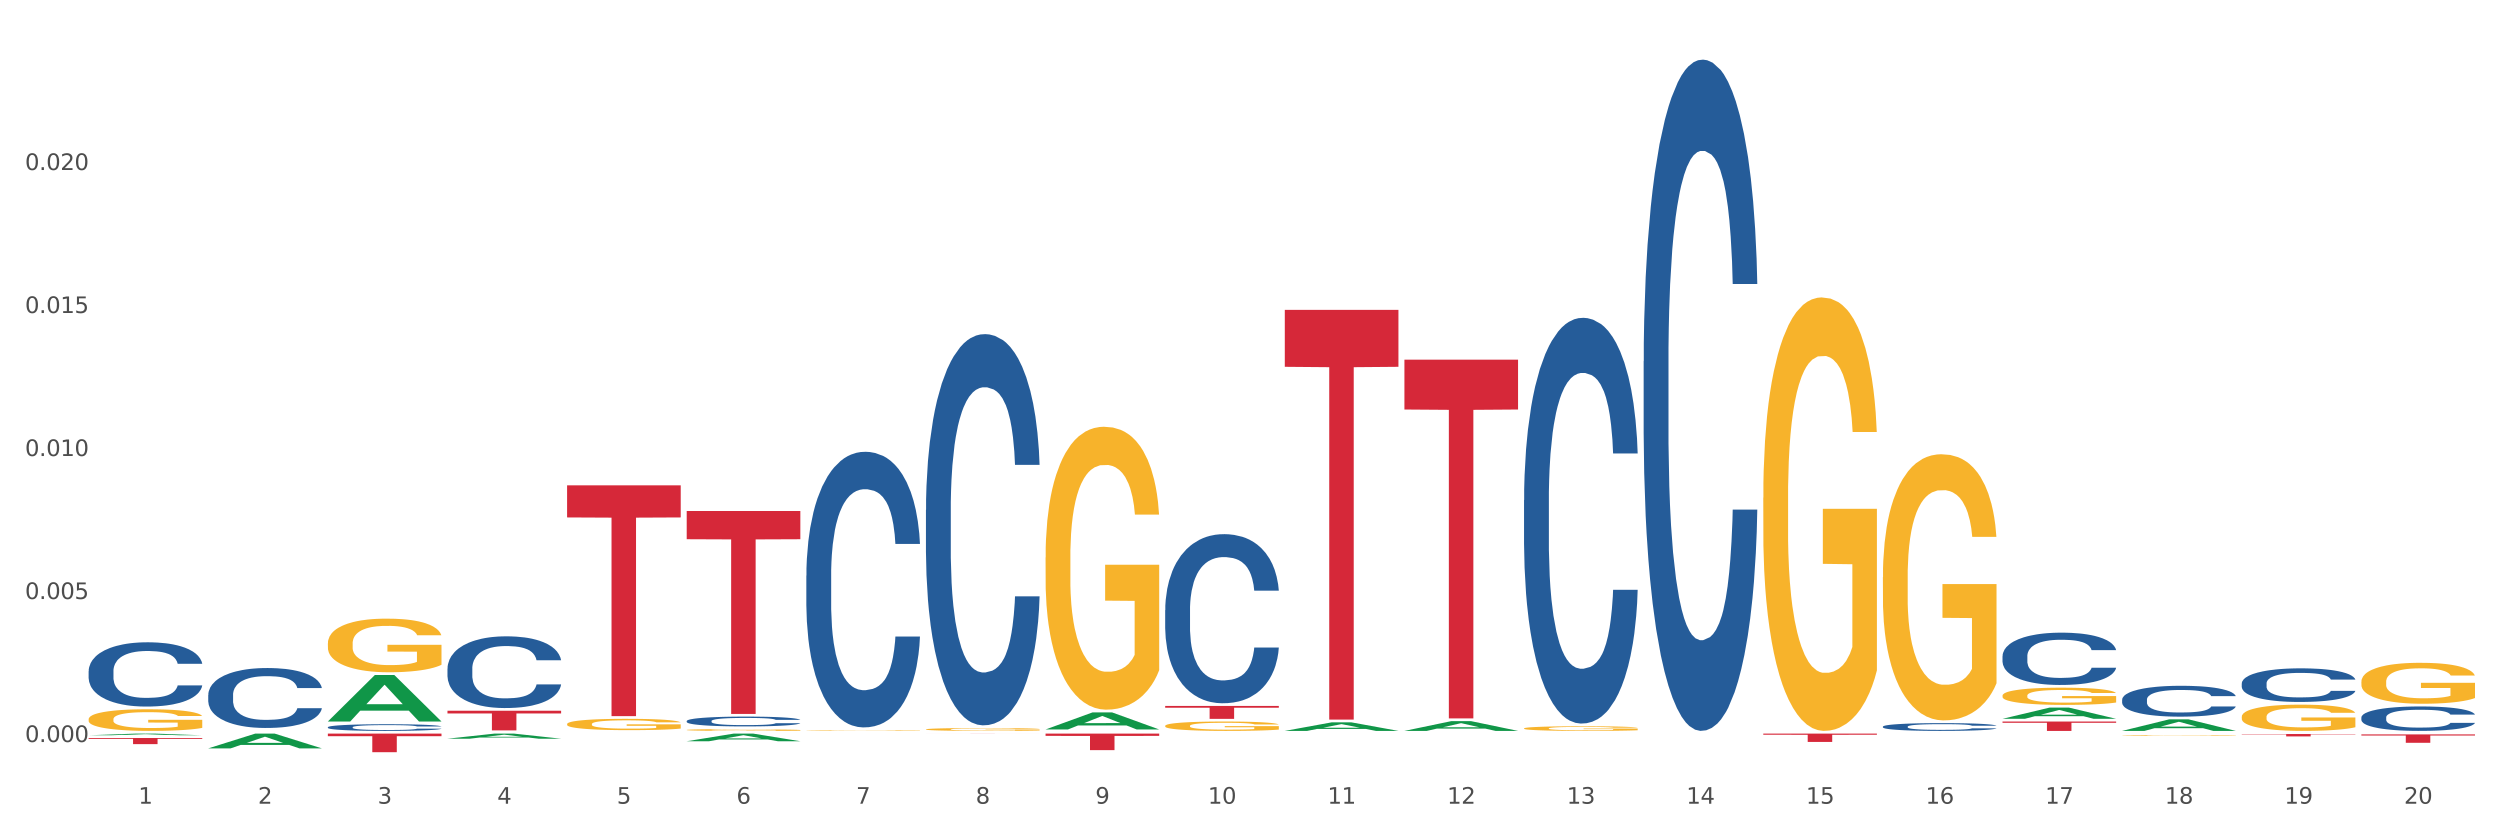 <?xml version="1.0" encoding="utf-8" standalone="no"?>
<!DOCTYPE svg PUBLIC "-//W3C//DTD SVG 1.1//EN"
  "http://www.w3.org/Graphics/SVG/1.1/DTD/svg11.dtd">
<svg xmlns:xlink="http://www.w3.org/1999/xlink" width="1080pt" height="360pt" viewBox="0 0 1080 360" xmlns="http://www.w3.org/2000/svg" version="1.1">
 <rect x="0" y="0" width="1080" height="360" fill="#333333" stroke="none"/>
 <defs>
  <style type="text/css">*{stroke-linejoin: round; stroke-linecap: butt}</style>
 </defs>
 <g id="figure_1">
  <g id="patch_1">
   <path d="M 0 360 
L 1080 360 
L 1080 0 
L 0 0 
z
" style="fill: #ffffff; stroke: #ffffff; stroke-linejoin: miter"/>
  </g>
  <g id="axes_1">
   <g id="matplotlib.axis_1">
    <g id="xtick_1">
     <g id="text_1">
      <!-- 1 -->
      <g style="fill: #4d4d4d" transform="translate(59.775 347.204) scale(0.096 -0.096)">
       <defs>
        <path id="DejaVuSans-31" d="M 794 531 
L 1825 531 
L 1825 4091 
L 703 3866 
L 703 4441 
L 1819 4666 
L 2450 4666 
L 2450 531 
L 3481 531 
L 3481 0 
L 794 0 
L 794 531 
z
" transform="scale(0.016)"/>
       </defs>
       <use xlink:href="#DejaVuSans-31"/>
      </g>
     </g>
    </g>
    <g id="xtick_2">
     <g id="text_2">
      <!-- 2 -->
      <g style="fill: #4d4d4d" transform="translate(111.45 347.204) scale(0.096 -0.096)">
       <defs>
        <path id="DejaVuSans-32" d="M 1228 531 
L 3431 531 
L 3431 0 
L 469 0 
L 469 531 
Q 828 903 1448 1529 
Q 2069 2156 2228 2338 
Q 2531 2678 2651 2914 
Q 2772 3150 2772 3378 
Q 2772 3750 2511 3984 
Q 2250 4219 1831 4219 
Q 1534 4219 1204 4116 
Q 875 4013 500 3803 
L 500 4441 
Q 881 4594 1212 4672 
Q 1544 4750 1819 4750 
Q 2544 4750 2975 4387 
Q 3406 4025 3406 3419 
Q 3406 3131 3298 2873 
Q 3191 2616 2906 2266 
Q 2828 2175 2409 1742 
Q 1991 1309 1228 531 
z
" transform="scale(0.016)"/>
       </defs>
       <use xlink:href="#DejaVuSans-32"/>
      </g>
     </g>
    </g>
    <g id="xtick_3">
     <g id="text_3">
      <!-- 3 -->
      <g style="fill: #4d4d4d" transform="translate(163.125 347.204) scale(0.096 -0.096)">
       <defs>
        <path id="DejaVuSans-33" d="M 2597 2516 
Q 3050 2419 3304 2112 
Q 3559 1806 3559 1356 
Q 3559 666 3084 287 
Q 2609 -91 1734 -91 
Q 1441 -91 1130 -33 
Q 819 25 488 141 
L 488 750 
Q 750 597 1062 519 
Q 1375 441 1716 441 
Q 2309 441 2620 675 
Q 2931 909 2931 1356 
Q 2931 1769 2642 2001 
Q 2353 2234 1838 2234 
L 1294 2234 
L 1294 2753 
L 1863 2753 
Q 2328 2753 2575 2939 
Q 2822 3125 2822 3475 
Q 2822 3834 2567 4026 
Q 2313 4219 1838 4219 
Q 1578 4219 1281 4162 
Q 984 4106 628 3988 
L 628 4550 
Q 988 4650 1302 4700 
Q 1616 4750 1894 4750 
Q 2613 4750 3031 4423 
Q 3450 4097 3450 3541 
Q 3450 3153 3228 2886 
Q 3006 2619 2597 2516 
z
" transform="scale(0.016)"/>
       </defs>
       <use xlink:href="#DejaVuSans-33"/>
      </g>
     </g>
    </g>
    <g id="xtick_4">
     <g id="text_4">
      <!-- 4 -->
      <g style="fill: #4d4d4d" transform="translate(214.8 347.204) scale(0.096 -0.096)">
       <defs>
        <path id="DejaVuSans-34" d="M 2419 4116 
L 825 1625 
L 2419 1625 
L 2419 4116 
z
M 2253 4666 
L 3047 4666 
L 3047 1625 
L 3713 1625 
L 3713 1100 
L 3047 1100 
L 3047 0 
L 2419 0 
L 2419 1100 
L 313 1100 
L 313 1709 
L 2253 4666 
z
" transform="scale(0.016)"/>
       </defs>
       <use xlink:href="#DejaVuSans-34"/>
      </g>
     </g>
    </g>
    <g id="xtick_5">
     <g id="text_5">
      <!-- 5 -->
      <g style="fill: #4d4d4d" transform="translate(266.475 347.204) scale(0.096 -0.096)">
       <defs>
        <path id="DejaVuSans-35" d="M 691 4666 
L 3169 4666 
L 3169 4134 
L 1269 4134 
L 1269 2991 
Q 1406 3038 1543 3061 
Q 1681 3084 1819 3084 
Q 2600 3084 3056 2656 
Q 3513 2228 3513 1497 
Q 3513 744 3044 326 
Q 2575 -91 1722 -91 
Q 1428 -91 1123 -41 
Q 819 9 494 109 
L 494 744 
Q 775 591 1075 516 
Q 1375 441 1709 441 
Q 2250 441 2565 725 
Q 2881 1009 2881 1497 
Q 2881 1984 2565 2268 
Q 2250 2553 1709 2553 
Q 1456 2553 1204 2497 
Q 953 2441 691 2322 
L 691 4666 
z
" transform="scale(0.016)"/>
       </defs>
       <use xlink:href="#DejaVuSans-35"/>
      </g>
     </g>
    </g>
    <g id="xtick_6">
     <g id="text_6">
      <!-- 6 -->
      <g style="fill: #4d4d4d" transform="translate(318.15 347.204) scale(0.096 -0.096)">
       <defs>
        <path id="DejaVuSans-36" d="M 2113 2584 
Q 1688 2584 1439 2293 
Q 1191 2003 1191 1497 
Q 1191 994 1439 701 
Q 1688 409 2113 409 
Q 2538 409 2786 701 
Q 3034 994 3034 1497 
Q 3034 2003 2786 2293 
Q 2538 2584 2113 2584 
z
M 3366 4563 
L 3366 3988 
Q 3128 4100 2886 4159 
Q 2644 4219 2406 4219 
Q 1781 4219 1451 3797 
Q 1122 3375 1075 2522 
Q 1259 2794 1537 2939 
Q 1816 3084 2150 3084 
Q 2853 3084 3261 2657 
Q 3669 2231 3669 1497 
Q 3669 778 3244 343 
Q 2819 -91 2113 -91 
Q 1303 -91 875 529 
Q 447 1150 447 2328 
Q 447 3434 972 4092 
Q 1497 4750 2381 4750 
Q 2619 4750 2861 4703 
Q 3103 4656 3366 4563 
z
" transform="scale(0.016)"/>
       </defs>
       <use xlink:href="#DejaVuSans-36"/>
      </g>
     </g>
    </g>
    <g id="xtick_7">
     <g id="text_7">
      <!-- 7 -->
      <g style="fill: #4d4d4d" transform="translate(369.825 347.204) scale(0.096 -0.096)">
       <defs>
        <path id="DejaVuSans-37" d="M 525 4666 
L 3525 4666 
L 3525 4397 
L 1831 0 
L 1172 0 
L 2766 4134 
L 525 4134 
L 525 4666 
z
" transform="scale(0.016)"/>
       </defs>
       <use xlink:href="#DejaVuSans-37"/>
      </g>
     </g>
    </g>
    <g id="xtick_8">
     <g id="text_8">
      <!-- 8 -->
      <g style="fill: #4d4d4d" transform="translate(421.5 347.204) scale(0.096 -0.096)">
       <defs>
        <path id="DejaVuSans-38" d="M 2034 2216 
Q 1584 2216 1326 1975 
Q 1069 1734 1069 1313 
Q 1069 891 1326 650 
Q 1584 409 2034 409 
Q 2484 409 2743 651 
Q 3003 894 3003 1313 
Q 3003 1734 2745 1975 
Q 2488 2216 2034 2216 
z
M 1403 2484 
Q 997 2584 770 2862 
Q 544 3141 544 3541 
Q 544 4100 942 4425 
Q 1341 4750 2034 4750 
Q 2731 4750 3128 4425 
Q 3525 4100 3525 3541 
Q 3525 3141 3298 2862 
Q 3072 2584 2669 2484 
Q 3125 2378 3379 2068 
Q 3634 1759 3634 1313 
Q 3634 634 3220 271 
Q 2806 -91 2034 -91 
Q 1263 -91 848 271 
Q 434 634 434 1313 
Q 434 1759 690 2068 
Q 947 2378 1403 2484 
z
M 1172 3481 
Q 1172 3119 1398 2916 
Q 1625 2713 2034 2713 
Q 2441 2713 2670 2916 
Q 2900 3119 2900 3481 
Q 2900 3844 2670 4047 
Q 2441 4250 2034 4250 
Q 1625 4250 1398 4047 
Q 1172 3844 1172 3481 
z
" transform="scale(0.016)"/>
       </defs>
       <use xlink:href="#DejaVuSans-38"/>
      </g>
     </g>
    </g>
    <g id="xtick_9">
     <g id="text_9">
      <!-- 9 -->
      <g style="fill: #4d4d4d" transform="translate(473.175 347.204) scale(0.096 -0.096)">
       <defs>
        <path id="DejaVuSans-39" d="M 703 97 
L 703 672 
Q 941 559 1184 500 
Q 1428 441 1663 441 
Q 2288 441 2617 861 
Q 2947 1281 2994 2138 
Q 2813 1869 2534 1725 
Q 2256 1581 1919 1581 
Q 1219 1581 811 2004 
Q 403 2428 403 3163 
Q 403 3881 828 4315 
Q 1253 4750 1959 4750 
Q 2769 4750 3195 4129 
Q 3622 3509 3622 2328 
Q 3622 1225 3098 567 
Q 2575 -91 1691 -91 
Q 1453 -91 1209 -44 
Q 966 3 703 97 
z
M 1959 2075 
Q 2384 2075 2632 2365 
Q 2881 2656 2881 3163 
Q 2881 3666 2632 3958 
Q 2384 4250 1959 4250 
Q 1534 4250 1286 3958 
Q 1038 3666 1038 3163 
Q 1038 2656 1286 2365 
Q 1534 2075 1959 2075 
z
" transform="scale(0.016)"/>
       </defs>
       <use xlink:href="#DejaVuSans-39"/>
      </g>
     </g>
    </g>
    <g id="xtick_10">
     <g id="text_10">
      <!-- 10 -->
      <g style="fill: #4d4d4d" transform="translate(521.796 347.204) scale(0.096 -0.096)">
       <defs>
        <path id="DejaVuSans-30" d="M 2034 4250 
Q 1547 4250 1301 3770 
Q 1056 3291 1056 2328 
Q 1056 1369 1301 889 
Q 1547 409 2034 409 
Q 2525 409 2770 889 
Q 3016 1369 3016 2328 
Q 3016 3291 2770 3770 
Q 2525 4250 2034 4250 
z
M 2034 4750 
Q 2819 4750 3233 4129 
Q 3647 3509 3647 2328 
Q 3647 1150 3233 529 
Q 2819 -91 2034 -91 
Q 1250 -91 836 529 
Q 422 1150 422 2328 
Q 422 3509 836 4129 
Q 1250 4750 2034 4750 
z
" transform="scale(0.016)"/>
       </defs>
       <use xlink:href="#DejaVuSans-31"/>
       <use xlink:href="#DejaVuSans-30" transform="translate(63.623 0)"/>
      </g>
     </g>
    </g>
    <g id="xtick_11">
     <g id="text_11">
      <!-- 11 -->
      <g style="fill: #4d4d4d" transform="translate(573.471 347.204) scale(0.096 -0.096)">
       <use xlink:href="#DejaVuSans-31"/>
       <use xlink:href="#DejaVuSans-31" transform="translate(63.623 0)"/>
      </g>
     </g>
    </g>
    <g id="xtick_12">
     <g id="text_12">
      <!-- 12 -->
      <g style="fill: #4d4d4d" transform="translate(625.146 347.204) scale(0.096 -0.096)">
       <use xlink:href="#DejaVuSans-31"/>
       <use xlink:href="#DejaVuSans-32" transform="translate(63.623 0)"/>
      </g>
     </g>
    </g>
    <g id="xtick_13">
     <g id="text_13">
      <!-- 13 -->
      <g style="fill: #4d4d4d" transform="translate(676.821 347.204) scale(0.096 -0.096)">
       <use xlink:href="#DejaVuSans-31"/>
       <use xlink:href="#DejaVuSans-33" transform="translate(63.623 0)"/>
      </g>
     </g>
    </g>
    <g id="xtick_14">
     <g id="text_14">
      <!-- 14 -->
      <g style="fill: #4d4d4d" transform="translate(728.496 347.204) scale(0.096 -0.096)">
       <use xlink:href="#DejaVuSans-31"/>
       <use xlink:href="#DejaVuSans-34" transform="translate(63.623 0)"/>
      </g>
     </g>
    </g>
    <g id="xtick_15">
     <g id="text_15">
      <!-- 15 -->
      <g style="fill: #4d4d4d" transform="translate(780.171 347.204) scale(0.096 -0.096)">
       <use xlink:href="#DejaVuSans-31"/>
       <use xlink:href="#DejaVuSans-35" transform="translate(63.623 0)"/>
      </g>
     </g>
    </g>
    <g id="xtick_16">
     <g id="text_16">
      <!-- 16 -->
      <g style="fill: #4d4d4d" transform="translate(831.846 347.204) scale(0.096 -0.096)">
       <use xlink:href="#DejaVuSans-31"/>
       <use xlink:href="#DejaVuSans-36" transform="translate(63.623 0)"/>
      </g>
     </g>
    </g>
    <g id="xtick_17">
     <g id="text_17">
      <!-- 17 -->
      <g style="fill: #4d4d4d" transform="translate(883.521 347.204) scale(0.096 -0.096)">
       <use xlink:href="#DejaVuSans-31"/>
       <use xlink:href="#DejaVuSans-37" transform="translate(63.623 0)"/>
      </g>
     </g>
    </g>
    <g id="xtick_18">
     <g id="text_18">
      <!-- 18 -->
      <g style="fill: #4d4d4d" transform="translate(935.196 347.204) scale(0.096 -0.096)">
       <use xlink:href="#DejaVuSans-31"/>
       <use xlink:href="#DejaVuSans-38" transform="translate(63.623 0)"/>
      </g>
     </g>
    </g>
    <g id="xtick_19">
     <g id="text_19">
      <!-- 19 -->
      <g style="fill: #4d4d4d" transform="translate(986.871 347.204) scale(0.096 -0.096)">
       <use xlink:href="#DejaVuSans-31"/>
       <use xlink:href="#DejaVuSans-39" transform="translate(63.623 0)"/>
      </g>
     </g>
    </g>
    <g id="xtick_20">
     <g id="text_20">
      <!-- 20 -->
      <g style="fill: #4d4d4d" transform="translate(1038.546 347.204) scale(0.096 -0.096)">
       <use xlink:href="#DejaVuSans-32"/>
       <use xlink:href="#DejaVuSans-30" transform="translate(63.623 0)"/>
      </g>
     </g>
    </g>
    <g id="xtick_21"/>
    <g id="xtick_22"/>
    <g id="xtick_23"/>
    <g id="xtick_24"/>
    <g id="xtick_25"/>
    <g id="xtick_26"/>
    <g id="xtick_27"/>
    <g id="xtick_28"/>
    <g id="xtick_29"/>
    <g id="xtick_30"/>
    <g id="xtick_31"/>
    <g id="xtick_32"/>
    <g id="xtick_33"/>
    <g id="xtick_34"/>
    <g id="xtick_35"/>
    <g id="xtick_36"/>
    <g id="xtick_37"/>
    <g id="xtick_38"/>
    <g id="xtick_39"/>
   </g>
   <g id="matplotlib.axis_2">
    <g id="ytick_1">
     <g id="text_21">
      <!-- 0.000 -->
      <g style="fill: #4d4d4d" transform="translate(10.8 320.562) scale(0.096 -0.096)">
       <defs>
        <path id="DejaVuSans-2e" d="M 684 794 
L 1344 794 
L 1344 0 
L 684 0 
L 684 794 
z
" transform="scale(0.016)"/>
       </defs>
       <use xlink:href="#DejaVuSans-30"/>
       <use xlink:href="#DejaVuSans-2e" transform="translate(63.623 0)"/>
       <use xlink:href="#DejaVuSans-30" transform="translate(95.41 0)"/>
       <use xlink:href="#DejaVuSans-30" transform="translate(159.033 0)"/>
       <use xlink:href="#DejaVuSans-30" transform="translate(222.656 0)"/>
      </g>
     </g>
    </g>
    <g id="ytick_2">
     <g id="text_22">
      <!-- 0.005 -->
      <g style="fill: #4d4d4d" transform="translate(10.8 258.784) scale(0.096 -0.096)">
       <use xlink:href="#DejaVuSans-30"/>
       <use xlink:href="#DejaVuSans-2e" transform="translate(63.623 0)"/>
       <use xlink:href="#DejaVuSans-30" transform="translate(95.41 0)"/>
       <use xlink:href="#DejaVuSans-30" transform="translate(159.033 0)"/>
       <use xlink:href="#DejaVuSans-35" transform="translate(222.656 0)"/>
      </g>
     </g>
    </g>
    <g id="ytick_3">
     <g id="text_23">
      <!-- 0.010 -->
      <g style="fill: #4d4d4d" transform="translate(10.8 197.006) scale(0.096 -0.096)">
       <use xlink:href="#DejaVuSans-30"/>
       <use xlink:href="#DejaVuSans-2e" transform="translate(63.623 0)"/>
       <use xlink:href="#DejaVuSans-30" transform="translate(95.41 0)"/>
       <use xlink:href="#DejaVuSans-31" transform="translate(159.033 0)"/>
       <use xlink:href="#DejaVuSans-30" transform="translate(222.656 0)"/>
      </g>
     </g>
    </g>
    <g id="ytick_4">
     <g id="text_24">
      <!-- 0.015 -->
      <g style="fill: #4d4d4d" transform="translate(10.8 135.228) scale(0.096 -0.096)">
       <use xlink:href="#DejaVuSans-30"/>
       <use xlink:href="#DejaVuSans-2e" transform="translate(63.623 0)"/>
       <use xlink:href="#DejaVuSans-30" transform="translate(95.41 0)"/>
       <use xlink:href="#DejaVuSans-31" transform="translate(159.033 0)"/>
       <use xlink:href="#DejaVuSans-35" transform="translate(222.656 0)"/>
      </g>
     </g>
    </g>
    <g id="ytick_5">
     <g id="text_25">
      <!-- 0.020 -->
      <g style="fill: #4d4d4d" transform="translate(10.8 73.451) scale(0.096 -0.096)">
       <use xlink:href="#DejaVuSans-30"/>
       <use xlink:href="#DejaVuSans-2e" transform="translate(63.623 0)"/>
       <use xlink:href="#DejaVuSans-30" transform="translate(95.41 0)"/>
       <use xlink:href="#DejaVuSans-32" transform="translate(159.033 0)"/>
       <use xlink:href="#DejaVuSans-30" transform="translate(222.656 0)"/>
      </g>
     </g>
    </g>
    <g id="ytick_6"/>
    <g id="ytick_7"/>
    <g id="ytick_8"/>
    <g id="ytick_9"/>
    <g id="ytick_10"/>
   </g>
   <g id="PolyCollection_1">
    <path d="M 38.283 317.643 
L 38.334 317.642 
L 58.577 316.915 
L 66.979 316.915 
L 87.374 317.644 
L 77.657 317.644 
L 73.254 317.474 
L 52.352 317.474 
L 52.201 317.477 
L 47.949 317.644 
L 38.283 317.644 
L 38.283 317.643 
L 54.984 317.373 
L 70.623 317.372 
L 62.879 317.07 
L 62.778 317.069 
L 62.677 317.071 
L 54.934 317.372 
L 54.984 317.373 
L 38.283 317.643 
z
" clip-path="url(#p771b162141)" style="fill: #109648"/>
    <path d="M 761.734 316.915 
L 810.825 316.915 
L 810.825 317.417 
L 791.514 317.42 
L 791.514 320.529 
L 780.928 320.529 
L 780.928 317.42 
L 761.734 317.417 
L 761.734 316.918 
L 761.734 316.915 
z
" clip-path="url(#p771b162141)" style="fill: #d62839"/>
    <path d="M 606.708 155.373 
L 655.8 155.373 
L 655.8 176.91 
L 636.489 177.055 
L 636.489 310.351 
L 625.903 310.351 
L 625.903 177.055 
L 606.708 176.91 
L 606.708 155.518 
L 606.708 155.373 
z
" clip-path="url(#p771b162141)" style="fill: #d62839"/>
    <path d="M 555.033 133.861 
L 604.125 133.861 
L 604.125 158.461 
L 584.814 158.627 
L 584.814 310.877 
L 574.228 310.877 
L 574.228 158.627 
L 555.033 158.461 
L 555.033 134.027 
L 555.033 133.861 
z
" clip-path="url(#p771b162141)" style="fill: #d62839"/>
    <path d="M 503.358 304.973 
L 552.45 304.973 
L 552.45 305.746 
L 533.139 305.751 
L 533.139 310.537 
L 522.553 310.537 
L 522.553 305.751 
L 503.358 305.746 
L 503.358 304.978 
L 503.358 304.973 
z
" clip-path="url(#p771b162141)" style="fill: #d62839"/>
    <path d="M 400.008 316.915 
L 449.1 316.915 
L 449.1 316.92 
L 429.789 316.92 
L 429.789 316.95 
L 419.203 316.95 
L 419.203 316.92 
L 400.008 316.92 
L 400.008 316.915 
L 400.008 316.915 
z
" clip-path="url(#p771b162141)" style="fill: #d62839"/>
    <path d="M 296.658 220.762 
L 345.749 220.762 
L 345.749 232.942 
L 326.439 233.024 
L 326.439 308.407 
L 315.853 308.407 
L 315.853 233.024 
L 296.658 232.942 
L 296.658 220.845 
L 296.658 220.762 
z
" clip-path="url(#p771b162141)" style="fill: #d62839"/>
    <path d="M 244.983 209.676 
L 294.074 209.676 
L 294.074 223.53 
L 274.764 223.624 
L 274.764 309.368 
L 264.178 309.368 
L 264.178 223.624 
L 244.983 223.53 
L 244.983 209.77 
L 244.983 209.676 
z
" clip-path="url(#p771b162141)" style="fill: #d62839"/>
    <path d="M 193.308 307.041 
L 242.399 307.041 
L 242.399 308.221 
L 223.089 308.229 
L 223.089 315.533 
L 212.503 315.533 
L 212.503 308.229 
L 193.308 308.221 
L 193.308 307.049 
L 193.308 307.041 
z
" clip-path="url(#p771b162141)" style="fill: #d62839"/>
    <path d="M 141.633 316.915 
L 190.724 316.915 
L 190.724 318.031 
L 171.414 318.039 
L 171.414 324.95 
L 160.828 324.95 
L 160.828 318.039 
L 141.633 318.031 
L 141.633 316.922 
L 141.633 316.915 
z
" clip-path="url(#p771b162141)" style="fill: #d62839"/>
    <path d="M 38.283 318.809 
L 87.374 318.809 
L 87.374 319.177 
L 68.063 319.18 
L 68.063 321.458 
L 57.477 321.458 
L 57.477 319.18 
L 38.283 319.177 
L 38.283 318.811 
L 38.283 318.809 
z
" clip-path="url(#p771b162141)" style="fill: #d62839"/>
    <path d="M 1020.109 294.506 
L 1020.167 294.49 
L 1020.167 293.909 
L 1020.283 293.408 
L 1020.862 292.196 
L 1021.732 291.194 
L 1022.369 290.661 
L 1023.007 290.225 
L 1023.76 289.788 
L 1024.687 289.336 
L 1026.368 288.673 
L 1027.412 288.334 
L 1028.687 287.979 
L 1031.005 287.462 
L 1032.686 287.171 
L 1034.425 286.928 
L 1037.265 286.637 
L 1039.119 286.508 
L 1041.09 286.411 
L 1043.466 286.347 
L 1045.263 286.33 
L 1049.204 286.379 
L 1052.566 286.524 
L 1054.189 286.637 
L 1056.275 286.831 
L 1057.376 286.961 
L 1059.173 287.219 
L 1061.028 287.558 
L 1062.303 287.849 
L 1064.216 288.399 
L 1065.665 288.948 
L 1066.998 289.627 
L 1067.693 290.095 
L 1068.215 290.532 
L 1068.678 291.032 
L 1069.142 291.824 
L 1058.709 291.824 
L 1058.304 291.259 
L 1057.666 290.725 
L 1056.739 290.208 
L 1055.927 289.885 
L 1054.536 289.481 
L 1053.261 289.223 
L 1051.928 289.029 
L 1050.305 288.867 
L 1049.03 288.786 
L 1047.234 288.722 
L 1043.698 288.738 
L 1041.322 288.867 
L 1039.699 289.029 
L 1038.656 289.174 
L 1037.728 289.336 
L 1036.685 289.562 
L 1035.468 289.901 
L 1034.598 290.208 
L 1033.729 290.596 
L 1033.034 290.984 
L 1032.396 291.436 
L 1031.874 291.921 
L 1031.469 292.422 
L 1031.121 293.036 
L 1030.831 294.054 
L 1030.831 296.268 
L 1030.947 296.769 
L 1031.237 297.431 
L 1031.585 297.932 
L 1032.164 298.53 
L 1032.686 298.934 
L 1033.671 299.515 
L 1034.772 300 
L 1035.642 300.307 
L 1036.511 300.566 
L 1038.018 300.921 
L 1039.699 301.212 
L 1041.148 301.39 
L 1043.118 301.551 
L 1044.452 301.616 
L 1045.611 301.648 
L 1048.451 301.648 
L 1050.479 301.6 
L 1052.74 301.487 
L 1054.478 301.341 
L 1055.927 301.164 
L 1057.55 300.873 
L 1058.593 300.598 
L 1058.593 297.221 
L 1045.843 297.205 
L 1045.843 294.959 
L 1069.2 294.959 
L 1069.2 301.551 
L 1068.215 301.891 
L 1067.113 302.198 
L 1065.954 302.472 
L 1064.216 302.812 
L 1062.129 303.135 
L 1060.274 303.361 
L 1058.304 303.555 
L 1055.985 303.733 
L 1052.971 303.894 
L 1051.117 303.959 
L 1048.798 304.007 
L 1046.074 304.023 
L 1043.698 303.991 
L 1041.38 303.91 
L 1038.945 303.765 
L 1036.569 303.555 
L 1034.772 303.345 
L 1032.976 303.086 
L 1031.063 302.747 
L 1029.556 302.424 
L 1028.397 302.133 
L 1027.122 301.761 
L 1025.731 301.277 
L 1024.687 300.84 
L 1023.76 300.388 
L 1022.775 299.806 
L 1022.079 299.305 
L 1021.384 298.675 
L 1020.978 298.207 
L 1020.514 297.479 
L 1020.167 296.462 
L 1020.109 294.506 
z
" clip-path="url(#p771b162141)" style="fill: #f7b32b"/>
    <path d="M 968.434 309.649 
L 968.492 309.638 
L 968.492 309.265 
L 968.608 308.944 
L 969.187 308.167 
L 970.057 307.525 
L 970.694 307.183 
L 971.332 306.904 
L 972.085 306.624 
L 973.012 306.334 
L 974.693 305.909 
L 975.737 305.692 
L 977.012 305.464 
L 979.33 305.132 
L 981.011 304.946 
L 982.75 304.791 
L 985.59 304.604 
L 987.444 304.521 
L 989.415 304.459 
L 991.791 304.418 
L 993.588 304.407 
L 997.529 304.438 
L 1000.891 304.532 
L 1002.514 304.604 
L 1004.6 304.728 
L 1005.701 304.811 
L 1007.498 304.977 
L 1009.353 305.194 
L 1010.628 305.381 
L 1012.54 305.733 
L 1013.989 306.085 
L 1015.323 306.52 
L 1016.018 306.821 
L 1016.54 307.1 
L 1017.003 307.422 
L 1017.467 307.929 
L 1007.034 307.929 
L 1006.629 307.567 
L 1005.991 307.225 
L 1005.064 306.893 
L 1004.252 306.686 
L 1002.861 306.427 
L 1001.586 306.261 
L 1000.253 306.137 
L 998.63 306.034 
L 997.355 305.982 
L 995.558 305.94 
L 992.023 305.951 
L 989.647 306.034 
L 988.024 306.137 
L 986.981 306.23 
L 986.053 306.334 
L 985.01 306.479 
L 983.793 306.697 
L 982.923 306.893 
L 982.054 307.142 
L 981.359 307.391 
L 980.721 307.681 
L 980.199 307.991 
L 979.794 308.312 
L 979.446 308.706 
L 979.156 309.359 
L 979.156 310.778 
L 979.272 311.099 
L 979.562 311.524 
L 979.91 311.845 
L 980.489 312.228 
L 981.011 312.487 
L 981.996 312.86 
L 983.097 313.171 
L 983.967 313.368 
L 984.836 313.533 
L 986.343 313.761 
L 988.024 313.948 
L 989.473 314.062 
L 991.443 314.165 
L 992.776 314.207 
L 993.936 314.227 
L 996.776 314.227 
L 998.804 314.196 
L 1001.065 314.124 
L 1002.803 314.03 
L 1004.252 313.917 
L 1005.875 313.73 
L 1006.918 313.554 
L 1006.918 311.389 
L 994.167 311.379 
L 994.167 309.939 
L 1017.525 309.939 
L 1017.525 314.165 
L 1016.54 314.383 
L 1015.438 314.579 
L 1014.279 314.756 
L 1012.54 314.973 
L 1010.454 315.18 
L 1008.599 315.325 
L 1006.629 315.45 
L 1004.31 315.564 
L 1001.296 315.667 
L 999.442 315.709 
L 997.123 315.74 
L 994.399 315.75 
L 992.023 315.729 
L 989.705 315.677 
L 987.27 315.584 
L 984.894 315.45 
L 983.097 315.315 
L 981.301 315.149 
L 979.388 314.932 
L 977.881 314.724 
L 976.722 314.538 
L 975.447 314.3 
L 974.056 313.989 
L 973.012 313.709 
L 972.085 313.419 
L 971.1 313.046 
L 970.404 312.725 
L 969.709 312.321 
L 969.303 312.021 
L 968.839 311.555 
L 968.492 310.902 
L 968.434 309.649 
z
" clip-path="url(#p771b162141)" style="fill: #f7b32b"/>
    <path d="M 916.759 317.743 
L 916.817 317.743 
L 916.817 317.732 
L 916.933 317.723 
L 917.512 317.701 
L 918.381 317.683 
L 919.019 317.674 
L 919.657 317.666 
L 920.41 317.658 
L 921.337 317.65 
L 923.018 317.638 
L 924.061 317.632 
L 925.337 317.625 
L 927.655 317.616 
L 929.336 317.611 
L 931.075 317.606 
L 933.915 317.601 
L 935.769 317.599 
L 937.74 317.597 
L 940.116 317.596 
L 941.913 317.596 
L 945.854 317.596 
L 949.216 317.599 
L 950.839 317.601 
L 952.925 317.605 
L 954.026 317.607 
L 955.823 317.612 
L 957.678 317.618 
L 958.953 317.623 
L 960.865 317.633 
L 962.314 317.643 
L 963.647 317.655 
L 964.343 317.663 
L 964.865 317.671 
L 965.328 317.68 
L 965.792 317.695 
L 955.359 317.695 
L 954.954 317.684 
L 954.316 317.675 
L 953.389 317.666 
L 952.577 317.66 
L 951.186 317.652 
L 949.911 317.648 
L 948.578 317.644 
L 946.955 317.641 
L 945.68 317.64 
L 943.883 317.639 
L 940.348 317.639 
L 937.972 317.641 
L 936.349 317.644 
L 935.306 317.647 
L 934.378 317.65 
L 933.335 317.654 
L 932.118 317.66 
L 931.248 317.666 
L 930.379 317.673 
L 929.683 317.68 
L 929.046 317.688 
L 928.524 317.696 
L 928.119 317.705 
L 927.771 317.717 
L 927.481 317.735 
L 927.481 317.775 
L 927.597 317.784 
L 927.887 317.796 
L 928.235 317.805 
L 928.814 317.816 
L 929.336 317.823 
L 930.321 317.833 
L 931.422 317.842 
L 932.292 317.848 
L 933.161 317.852 
L 934.668 317.859 
L 936.349 317.864 
L 937.798 317.867 
L 939.768 317.87 
L 941.101 317.871 
L 942.261 317.872 
L 945.101 317.872 
L 947.129 317.871 
L 949.39 317.869 
L 951.128 317.866 
L 952.577 317.863 
L 954.2 317.858 
L 955.243 317.853 
L 955.243 317.792 
L 942.492 317.792 
L 942.492 317.751 
L 965.85 317.751 
L 965.85 317.87 
L 964.865 317.876 
L 963.763 317.882 
L 962.604 317.887 
L 960.865 317.893 
L 958.779 317.899 
L 956.924 317.903 
L 954.954 317.906 
L 952.635 317.909 
L 949.621 317.912 
L 947.767 317.914 
L 945.448 317.914 
L 942.724 317.915 
L 940.348 317.914 
L 938.03 317.913 
L 935.595 317.91 
L 933.219 317.906 
L 931.422 317.902 
L 929.626 317.898 
L 927.713 317.892 
L 926.206 317.886 
L 925.047 317.881 
L 923.772 317.874 
L 922.381 317.865 
L 921.337 317.857 
L 920.41 317.849 
L 919.425 317.839 
L 918.729 317.83 
L 918.034 317.818 
L 917.628 317.81 
L 917.164 317.797 
L 916.817 317.778 
L 916.759 317.743 
z
" clip-path="url(#p771b162141)" style="fill: #f7b32b"/>
    <path d="M 865.084 300.515 
L 865.142 300.508 
L 865.142 300.264 
L 865.257 300.053 
L 865.837 299.543 
L 866.706 299.121 
L 867.344 298.897 
L 867.982 298.713 
L 868.735 298.53 
L 869.662 298.339 
L 871.343 298.06 
L 872.386 297.918 
L 873.662 297.768 
L 875.98 297.55 
L 877.661 297.428 
L 879.399 297.326 
L 882.239 297.204 
L 884.094 297.149 
L 886.065 297.108 
L 888.441 297.081 
L 890.238 297.074 
L 894.179 297.095 
L 897.541 297.156 
L 899.164 297.204 
L 901.25 297.285 
L 902.351 297.34 
L 904.148 297.448 
L 906.003 297.591 
L 907.278 297.714 
L 909.19 297.945 
L 910.639 298.176 
L 911.972 298.462 
L 912.668 298.659 
L 913.19 298.842 
L 913.653 299.053 
L 914.117 299.386 
L 903.684 299.386 
L 903.279 299.148 
L 902.641 298.924 
L 901.714 298.706 
L 900.902 298.57 
L 899.511 298.4 
L 898.236 298.292 
L 896.903 298.21 
L 895.28 298.142 
L 894.005 298.108 
L 892.208 298.081 
L 888.673 298.088 
L 886.297 298.142 
L 884.674 298.21 
L 883.63 298.271 
L 882.703 298.339 
L 881.66 298.434 
L 880.443 298.577 
L 879.573 298.706 
L 878.704 298.87 
L 878.008 299.033 
L 877.371 299.223 
L 876.849 299.427 
L 876.444 299.638 
L 876.096 299.896 
L 875.806 300.325 
L 875.806 301.257 
L 875.922 301.467 
L 876.212 301.746 
L 876.559 301.957 
L 877.139 302.209 
L 877.661 302.379 
L 878.646 302.623 
L 879.747 302.827 
L 880.617 302.957 
L 881.486 303.065 
L 882.993 303.215 
L 884.674 303.337 
L 886.123 303.412 
L 888.093 303.48 
L 889.426 303.507 
L 890.586 303.521 
L 893.426 303.521 
L 895.454 303.501 
L 897.715 303.453 
L 899.453 303.392 
L 900.902 303.317 
L 902.525 303.195 
L 903.568 303.079 
L 903.568 301.658 
L 890.817 301.651 
L 890.817 300.706 
L 914.175 300.706 
L 914.175 303.48 
L 913.19 303.623 
L 912.088 303.752 
L 910.929 303.868 
L 909.19 304.011 
L 907.104 304.147 
L 905.249 304.242 
L 903.279 304.323 
L 900.96 304.398 
L 897.946 304.466 
L 896.092 304.493 
L 893.773 304.514 
L 891.049 304.521 
L 888.673 304.507 
L 886.355 304.473 
L 883.92 304.412 
L 881.544 304.323 
L 879.747 304.235 
L 877.951 304.126 
L 876.038 303.983 
L 874.531 303.847 
L 873.372 303.725 
L 872.097 303.569 
L 870.706 303.365 
L 869.662 303.181 
L 868.735 302.991 
L 867.75 302.746 
L 867.054 302.535 
L 866.359 302.27 
L 865.953 302.073 
L 865.489 301.767 
L 865.142 301.338 
L 865.084 300.515 
z
" clip-path="url(#p771b162141)" style="fill: #f7b32b"/>
    <path d="M 813.409 249.364 
L 813.467 249.259 
L 813.467 245.479 
L 813.582 242.223 
L 814.162 234.347 
L 815.031 227.836 
L 815.669 224.371 
L 816.307 221.535 
L 817.06 218.7 
L 817.987 215.76 
L 819.668 211.454 
L 820.711 209.249 
L 821.986 206.938 
L 824.305 203.578 
L 825.986 201.688 
L 827.724 200.112 
L 830.564 198.222 
L 832.419 197.382 
L 834.39 196.752 
L 836.766 196.332 
L 838.563 196.227 
L 842.504 196.542 
L 845.866 197.487 
L 847.488 198.222 
L 849.575 199.482 
L 850.676 200.322 
L 852.473 202.003 
L 854.328 204.208 
L 855.603 206.098 
L 857.515 209.669 
L 858.964 213.239 
L 860.297 217.65 
L 860.993 220.695 
L 861.515 223.531 
L 861.978 226.786 
L 862.442 231.932 
L 852.009 231.932 
L 851.604 228.256 
L 850.966 224.791 
L 850.039 221.43 
L 849.227 219.33 
L 847.836 216.705 
L 846.561 215.025 
L 845.228 213.764 
L 843.605 212.714 
L 842.33 212.189 
L 840.533 211.769 
L 836.998 211.874 
L 834.622 212.714 
L 832.999 213.764 
L 831.955 214.709 
L 831.028 215.76 
L 829.985 217.23 
L 828.768 219.435 
L 827.898 221.43 
L 827.029 223.951 
L 826.333 226.471 
L 825.696 229.412 
L 825.174 232.562 
L 824.769 235.817 
L 824.421 239.808 
L 824.131 246.424 
L 824.131 260.811 
L 824.247 264.066 
L 824.537 268.372 
L 824.884 271.628 
L 825.464 275.513 
L 825.986 278.138 
L 826.971 281.919 
L 828.072 285.069 
L 828.942 287.065 
L 829.811 288.745 
L 831.318 291.055 
L 832.999 292.946 
L 834.448 294.101 
L 836.418 295.151 
L 837.751 295.571 
L 838.911 295.781 
L 841.751 295.781 
L 843.779 295.466 
L 846.039 294.731 
L 847.778 293.786 
L 849.227 292.631 
L 850.85 290.74 
L 851.893 288.955 
L 851.893 267.007 
L 839.142 266.902 
L 839.142 252.305 
L 862.5 252.305 
L 862.5 295.151 
L 861.515 297.356 
L 860.413 299.351 
L 859.254 301.137 
L 857.515 303.342 
L 855.429 305.442 
L 853.574 306.913 
L 851.604 308.173 
L 849.285 309.328 
L 846.271 310.378 
L 844.417 310.798 
L 842.098 311.113 
L 839.374 311.218 
L 836.998 311.008 
L 834.68 310.483 
L 832.245 309.538 
L 829.869 308.173 
L 828.072 306.808 
L 826.275 305.127 
L 824.363 302.922 
L 822.856 300.822 
L 821.697 298.931 
L 820.422 296.516 
L 819.031 293.366 
L 817.987 290.53 
L 817.06 287.59 
L 816.075 283.809 
L 815.379 280.554 
L 814.684 276.458 
L 814.278 273.413 
L 813.814 268.687 
L 813.467 262.071 
L 813.409 249.364 
z
" clip-path="url(#p771b162141)" style="fill: #f7b32b"/>
    <path d="M 865.084 311.692 
L 914.175 311.692 
L 914.175 312.256 
L 894.864 312.259 
L 894.864 315.75 
L 884.278 315.75 
L 884.278 312.259 
L 865.084 312.256 
L 865.084 311.695 
L 865.084 311.692 
z
" clip-path="url(#p771b162141)" style="fill: #d62839"/>
    <path d="M 761.734 215.016 
L 761.791 214.845 
L 761.791 208.689 
L 761.907 203.387 
L 762.487 190.56 
L 763.356 179.956 
L 763.994 174.313 
L 764.631 169.695 
L 765.385 165.077 
L 766.312 160.289 
L 767.993 153.277 
L 769.036 149.685 
L 770.311 145.923 
L 772.63 140.45 
L 774.311 137.371 
L 776.049 134.806 
L 778.889 131.727 
L 780.744 130.359 
L 782.715 129.333 
L 785.091 128.649 
L 786.888 128.478 
L 790.829 128.991 
L 794.191 130.53 
L 795.813 131.727 
L 797.9 133.78 
L 799.001 135.148 
L 800.798 137.884 
L 802.653 141.476 
L 803.928 144.554 
L 805.84 150.369 
L 807.289 156.184 
L 808.622 163.367 
L 809.318 168.327 
L 809.84 172.944 
L 810.303 178.246 
L 810.767 186.626 
L 800.334 186.626 
L 799.929 180.641 
L 799.291 174.997 
L 798.364 169.524 
L 797.552 166.103 
L 796.161 161.828 
L 794.886 159.091 
L 793.553 157.039 
L 791.93 155.329 
L 790.655 154.474 
L 788.858 153.79 
L 785.323 153.961 
L 782.947 155.329 
L 781.324 157.039 
L 780.28 158.578 
L 779.353 160.289 
L 778.31 162.683 
L 777.093 166.274 
L 776.223 169.524 
L 775.354 173.629 
L 774.658 177.733 
L 774.021 182.522 
L 773.499 187.653 
L 773.093 192.954 
L 772.746 199.453 
L 772.456 210.228 
L 772.456 233.658 
L 772.572 238.96 
L 772.862 245.972 
L 773.209 251.274 
L 773.789 257.602 
L 774.311 261.877 
L 775.296 268.034 
L 776.397 273.165 
L 777.267 276.414 
L 778.136 279.151 
L 779.643 282.913 
L 781.324 285.992 
L 782.773 287.873 
L 784.743 289.583 
L 786.076 290.267 
L 787.235 290.609 
L 790.075 290.609 
L 792.104 290.096 
L 794.364 288.899 
L 796.103 287.36 
L 797.552 285.479 
L 799.175 282.4 
L 800.218 279.493 
L 800.218 243.749 
L 787.467 243.578 
L 787.467 219.805 
L 810.825 219.805 
L 810.825 289.583 
L 809.84 293.175 
L 808.738 296.424 
L 807.579 299.332 
L 805.84 302.923 
L 803.754 306.344 
L 801.899 308.738 
L 799.929 310.79 
L 797.61 312.672 
L 794.596 314.382 
L 792.742 315.066 
L 790.423 315.579 
L 787.699 315.75 
L 785.323 315.408 
L 783.004 314.553 
L 780.57 313.014 
L 778.194 310.79 
L 776.397 308.567 
L 774.6 305.831 
L 772.688 302.239 
L 771.181 298.819 
L 770.022 295.74 
L 768.747 291.807 
L 767.356 286.676 
L 766.312 282.058 
L 765.385 277.269 
L 764.4 271.113 
L 763.704 265.811 
L 763.009 259.141 
L 762.603 254.181 
L 762.139 246.485 
L 761.791 235.71 
L 761.734 215.016 
z
" clip-path="url(#p771b162141)" style="fill: #f7b32b"/>
    <path d="M 968.434 317.098 
L 1017.525 317.098 
L 1017.525 317.241 
L 998.214 317.242 
L 998.214 318.13 
L 987.628 318.13 
L 987.628 317.242 
L 968.434 317.241 
L 968.434 317.099 
L 968.434 317.098 
z
" clip-path="url(#p771b162141)" style="fill: #d62839"/>
    <path d="M 38.283 310.721 
L 38.341 310.712 
L 38.341 310.405 
L 38.457 310.14 
L 39.036 309.5 
L 39.906 308.97 
L 40.543 308.689 
L 41.181 308.458 
L 41.934 308.227 
L 42.862 307.988 
L 44.543 307.638 
L 45.586 307.459 
L 46.861 307.271 
L 49.179 306.998 
L 50.86 306.844 
L 52.599 306.716 
L 55.439 306.562 
L 57.294 306.494 
L 59.264 306.443 
L 61.64 306.409 
L 63.437 306.4 
L 67.378 306.426 
L 70.74 306.503 
L 72.363 306.562 
L 74.449 306.665 
L 75.551 306.733 
L 77.347 306.87 
L 79.202 307.049 
L 80.477 307.203 
L 82.39 307.493 
L 83.839 307.783 
L 85.172 308.142 
L 85.867 308.39 
L 86.389 308.62 
L 86.853 308.885 
L 87.316 309.303 
L 76.884 309.303 
L 76.478 309.005 
L 75.84 308.723 
L 74.913 308.45 
L 74.102 308.279 
L 72.711 308.065 
L 71.436 307.929 
L 70.102 307.826 
L 68.48 307.741 
L 67.205 307.698 
L 65.408 307.664 
L 61.872 307.672 
L 59.496 307.741 
L 57.873 307.826 
L 56.83 307.903 
L 55.903 307.988 
L 54.859 308.108 
L 53.642 308.287 
L 52.773 308.45 
L 51.903 308.654 
L 51.208 308.859 
L 50.57 309.098 
L 50.049 309.355 
L 49.643 309.619 
L 49.295 309.944 
L 49.005 310.482 
L 49.005 311.651 
L 49.121 311.916 
L 49.411 312.266 
L 49.759 312.531 
L 50.338 312.847 
L 50.86 313.06 
L 51.845 313.368 
L 52.947 313.624 
L 53.816 313.786 
L 54.685 313.923 
L 56.192 314.111 
L 57.873 314.264 
L 59.322 314.358 
L 61.293 314.444 
L 62.626 314.478 
L 63.785 314.495 
L 66.625 314.495 
L 68.654 314.469 
L 70.914 314.409 
L 72.653 314.333 
L 74.102 314.239 
L 75.725 314.085 
L 76.768 313.94 
L 76.768 312.155 
L 64.017 312.147 
L 64.017 310.96 
L 87.374 310.96 
L 87.374 314.444 
L 86.389 314.623 
L 85.288 314.785 
L 84.129 314.93 
L 82.39 315.11 
L 80.303 315.28 
L 78.449 315.4 
L 76.478 315.502 
L 74.16 315.596 
L 71.146 315.682 
L 69.291 315.716 
L 66.973 315.741 
L 64.249 315.75 
L 61.872 315.733 
L 59.554 315.69 
L 57.12 315.613 
L 54.743 315.502 
L 52.947 315.391 
L 51.15 315.255 
L 49.237 315.075 
L 47.73 314.905 
L 46.571 314.751 
L 45.296 314.555 
L 43.905 314.298 
L 42.862 314.068 
L 41.934 313.829 
L 40.949 313.521 
L 40.254 313.257 
L 39.558 312.924 
L 39.152 312.676 
L 38.689 312.292 
L 38.341 311.754 
L 38.283 310.721 
z
" clip-path="url(#p771b162141)" style="fill: #f7b32b"/>
    <path d="M 38.283 289.944 
L 38.341 289.918 
L 38.341 289.208 
L 38.515 288.244 
L 39.153 286.469 
L 39.966 285.125 
L 41.358 283.553 
L 42.113 282.893 
L 43.099 282.158 
L 45.13 280.966 
L 47.451 279.952 
L 49.076 279.394 
L 50.295 279.039 
L 53.022 278.405 
L 54.589 278.126 
L 56.214 277.898 
L 57.606 277.745 
L 59.927 277.568 
L 61.784 277.492 
L 63.931 277.466 
L 65.73 277.492 
L 68.109 277.593 
L 71.591 277.898 
L 72.925 278.075 
L 74.724 278.379 
L 76.581 278.785 
L 78.09 279.191 
L 79.831 279.774 
L 81.63 280.535 
L 83.37 281.499 
L 84.589 282.386 
L 85.575 283.325 
L 86.446 284.466 
L 87.084 285.708 
L 87.374 286.748 
L 76.755 286.748 
L 76.465 285.81 
L 75.885 284.795 
L 75.305 284.111 
L 74.666 283.553 
L 73.68 282.919 
L 72.809 282.513 
L 71.359 282.031 
L 70.024 281.727 
L 68.922 281.549 
L 67.587 281.397 
L 64.744 281.245 
L 62.713 281.245 
L 61.436 281.296 
L 59.869 281.423 
L 58.535 281.6 
L 56.968 281.904 
L 55.749 282.234 
L 54.531 282.665 
L 53.834 282.97 
L 52.79 283.527 
L 52.094 283.984 
L 51.165 284.77 
L 50.643 285.328 
L 49.714 286.774 
L 49.308 287.839 
L 49.134 288.574 
L 49.018 289.386 
L 49.018 293.342 
L 49.366 295.117 
L 49.656 295.878 
L 50.121 296.74 
L 50.991 297.856 
L 52.268 298.946 
L 53.602 299.732 
L 54.705 300.214 
L 55.749 300.569 
L 56.794 300.848 
L 58.07 301.102 
L 59.115 301.254 
L 60.682 301.406 
L 62.539 301.482 
L 63.989 301.482 
L 66.949 301.356 
L 68.283 301.229 
L 69.56 301.051 
L 70.952 300.772 
L 72.055 300.468 
L 72.693 300.24 
L 73.738 299.758 
L 74.55 299.251 
L 75.247 298.667 
L 75.711 298.16 
L 76.233 297.399 
L 76.639 296.537 
L 76.755 296.081 
L 87.374 296.081 
L 87.142 296.994 
L 86.736 297.881 
L 85.924 299.073 
L 85.285 299.758 
L 84.299 300.595 
L 83.254 301.305 
L 81.804 302.091 
L 80.469 302.674 
L 79.076 303.181 
L 77.568 303.638 
L 74.84 304.272 
L 73.854 304.449 
L 71.765 304.754 
L 70.14 304.931 
L 67.761 305.109 
L 65.324 305.21 
L 62.771 305.236 
L 60.508 305.185 
L 58.012 305.033 
L 56.446 304.881 
L 54.705 304.652 
L 52.674 304.297 
L 50.759 303.866 
L 48.96 303.359 
L 47.277 302.776 
L 45.711 302.116 
L 43.68 301.026 
L 42.171 299.961 
L 41.068 298.972 
L 40.314 298.135 
L 39.56 297.07 
L 39.153 296.334 
L 38.515 294.559 
L 38.283 292.911 
L 38.283 289.944 
z
" clip-path="url(#p771b162141)" style="fill: #255c99"/>
    <path d="M 89.958 300.222 
L 90.016 300.199 
L 90.016 299.537 
L 90.19 298.638 
L 90.828 296.982 
L 91.641 295.729 
L 93.033 294.263 
L 93.788 293.648 
L 94.774 292.962 
L 96.805 291.85 
L 99.126 290.904 
L 100.751 290.384 
L 101.97 290.053 
L 104.697 289.461 
L 106.264 289.201 
L 107.889 288.988 
L 109.281 288.847 
L 111.602 288.681 
L 113.459 288.61 
L 115.606 288.586 
L 117.405 288.61 
L 119.784 288.705 
L 123.266 288.988 
L 124.6 289.154 
L 126.399 289.438 
L 128.256 289.816 
L 129.765 290.195 
L 131.506 290.739 
L 133.305 291.448 
L 135.045 292.347 
L 136.264 293.175 
L 137.25 294.05 
L 138.121 295.114 
L 138.759 296.273 
L 139.049 297.243 
L 128.43 297.243 
L 128.14 296.367 
L 127.56 295.421 
L 126.98 294.783 
L 126.341 294.263 
L 125.355 293.671 
L 124.484 293.293 
L 123.034 292.843 
L 121.699 292.56 
L 120.597 292.394 
L 119.262 292.252 
L 116.419 292.11 
L 114.388 292.11 
L 113.111 292.158 
L 111.544 292.276 
L 110.21 292.441 
L 108.643 292.725 
L 107.424 293.033 
L 106.206 293.435 
L 105.509 293.719 
L 104.465 294.239 
L 103.769 294.665 
L 102.84 295.398 
L 102.318 295.918 
L 101.389 297.266 
L 100.983 298.259 
L 100.809 298.945 
L 100.693 299.702 
L 100.693 303.392 
L 101.041 305.047 
L 101.331 305.757 
L 101.796 306.561 
L 102.666 307.601 
L 103.943 308.618 
L 105.277 309.352 
L 106.38 309.801 
L 107.424 310.132 
L 108.469 310.392 
L 109.745 310.629 
L 110.79 310.771 
L 112.357 310.913 
L 114.214 310.984 
L 115.664 310.984 
L 118.624 310.865 
L 119.958 310.747 
L 121.235 310.581 
L 122.628 310.321 
L 123.73 310.038 
L 124.368 309.825 
L 125.413 309.375 
L 126.225 308.902 
L 126.922 308.358 
L 127.386 307.885 
L 127.908 307.176 
L 128.314 306.372 
L 128.43 305.946 
L 139.049 305.946 
L 138.817 306.797 
L 138.411 307.625 
L 137.599 308.737 
L 136.96 309.375 
L 135.974 310.156 
L 134.929 310.818 
L 133.479 311.551 
L 132.144 312.095 
L 130.751 312.568 
L 129.243 312.994 
L 126.515 313.585 
L 125.529 313.751 
L 123.44 314.034 
L 121.815 314.2 
L 119.436 314.366 
L 116.999 314.46 
L 114.446 314.484 
L 112.183 314.437 
L 109.687 314.295 
L 108.121 314.153 
L 106.38 313.94 
L 104.349 313.609 
L 102.434 313.207 
L 100.635 312.734 
L 98.952 312.19 
L 97.386 311.575 
L 95.355 310.558 
L 93.846 309.564 
L 92.743 308.642 
L 91.989 307.862 
L 91.235 306.868 
L 90.828 306.182 
L 90.19 304.527 
L 89.958 302.99 
L 89.958 300.222 
z
" clip-path="url(#p771b162141)" style="fill: #255c99"/>
    <path d="M 141.633 314.159 
L 141.691 314.156 
L 141.691 314.082 
L 141.865 313.982 
L 142.503 313.797 
L 143.316 313.658 
L 144.709 313.494 
L 145.463 313.425 
L 146.449 313.349 
L 148.48 313.225 
L 150.801 313.119 
L 152.426 313.061 
L 153.645 313.024 
L 156.372 312.958 
L 157.939 312.929 
L 159.564 312.906 
L 160.956 312.89 
L 163.277 312.871 
L 165.134 312.863 
L 167.281 312.861 
L 169.08 312.863 
L 171.459 312.874 
L 174.941 312.906 
L 176.276 312.924 
L 178.074 312.956 
L 179.931 312.998 
L 181.44 313.04 
L 183.181 313.101 
L 184.98 313.18 
L 186.72 313.28 
L 187.939 313.373 
L 188.926 313.47 
L 189.796 313.589 
L 190.434 313.718 
L 190.724 313.826 
L 180.105 313.826 
L 179.815 313.729 
L 179.235 313.623 
L 178.655 313.552 
L 178.016 313.494 
L 177.03 313.428 
L 176.159 313.386 
L 174.709 313.336 
L 173.374 313.304 
L 172.272 313.286 
L 170.937 313.27 
L 168.094 313.254 
L 166.063 313.254 
L 164.786 313.259 
L 163.219 313.272 
L 161.885 313.291 
L 160.318 313.323 
L 159.099 313.357 
L 157.881 313.402 
L 157.184 313.433 
L 156.14 313.491 
L 155.444 313.539 
L 154.515 313.621 
L 153.993 313.679 
L 153.064 313.829 
L 152.658 313.94 
L 152.484 314.016 
L 152.368 314.101 
L 152.368 314.513 
L 152.716 314.697 
L 153.006 314.776 
L 153.471 314.866 
L 154.341 314.982 
L 155.618 315.096 
L 156.952 315.177 
L 158.055 315.228 
L 159.099 315.265 
L 160.144 315.294 
L 161.42 315.32 
L 162.465 315.336 
L 164.032 315.352 
L 165.889 315.359 
L 167.339 315.359 
L 170.299 315.346 
L 171.633 315.333 
L 172.91 315.315 
L 174.303 315.286 
L 175.405 315.254 
L 176.043 315.23 
L 177.088 315.18 
L 177.9 315.127 
L 178.597 315.067 
L 179.061 315.014 
L 179.583 314.935 
L 179.989 314.845 
L 180.105 314.797 
L 190.724 314.797 
L 190.492 314.892 
L 190.086 314.985 
L 189.274 315.109 
L 188.635 315.18 
L 187.649 315.267 
L 186.604 315.341 
L 185.154 315.423 
L 183.819 315.484 
L 182.426 315.536 
L 180.918 315.584 
L 178.19 315.65 
L 177.204 315.668 
L 175.115 315.7 
L 173.49 315.718 
L 171.111 315.737 
L 168.674 315.747 
L 166.121 315.75 
L 163.858 315.745 
L 161.362 315.729 
L 159.796 315.713 
L 158.055 315.689 
L 156.024 315.652 
L 154.109 315.608 
L 152.31 315.555 
L 150.627 315.494 
L 149.061 315.425 
L 147.03 315.312 
L 145.521 315.201 
L 144.418 315.098 
L 143.664 315.011 
L 142.91 314.9 
L 142.503 314.824 
L 141.865 314.639 
L 141.633 314.468 
L 141.633 314.159 
z
" clip-path="url(#p771b162141)" style="fill: #255c99"/>
    <path d="M 193.308 288.814 
L 193.366 288.785 
L 193.366 287.993 
L 193.54 286.918 
L 194.179 284.937 
L 194.991 283.437 
L 196.384 281.683 
L 197.138 280.947 
L 198.124 280.127 
L 200.155 278.797 
L 202.476 277.665 
L 204.101 277.042 
L 205.32 276.646 
L 208.047 275.939 
L 209.614 275.627 
L 211.239 275.373 
L 212.631 275.203 
L 214.952 275.005 
L 216.809 274.92 
L 218.956 274.892 
L 220.755 274.92 
L 223.134 275.033 
L 226.616 275.373 
L 227.951 275.571 
L 229.749 275.91 
L 231.606 276.363 
L 233.115 276.816 
L 234.856 277.467 
L 236.655 278.316 
L 238.395 279.391 
L 239.614 280.381 
L 240.601 281.428 
L 241.471 282.702 
L 242.109 284.088 
L 242.399 285.248 
L 231.78 285.248 
L 231.49 284.201 
L 230.91 283.069 
L 230.33 282.305 
L 229.691 281.683 
L 228.705 280.975 
L 227.834 280.523 
L 226.384 279.985 
L 225.049 279.646 
L 223.947 279.447 
L 222.612 279.278 
L 219.769 279.108 
L 217.738 279.108 
L 216.461 279.165 
L 214.894 279.306 
L 213.56 279.504 
L 211.993 279.844 
L 210.774 280.211 
L 209.556 280.693 
L 208.859 281.032 
L 207.815 281.655 
L 207.119 282.164 
L 206.19 283.041 
L 205.668 283.664 
L 204.74 285.277 
L 204.333 286.465 
L 204.159 287.286 
L 204.043 288.191 
L 204.043 292.605 
L 204.391 294.586 
L 204.682 295.435 
L 205.146 296.397 
L 206.016 297.642 
L 207.293 298.859 
L 208.627 299.736 
L 209.73 300.274 
L 210.774 300.67 
L 211.819 300.981 
L 213.095 301.264 
L 214.14 301.434 
L 215.707 301.604 
L 217.564 301.689 
L 219.014 301.689 
L 221.974 301.547 
L 223.308 301.406 
L 224.585 301.208 
L 225.978 300.896 
L 227.08 300.557 
L 227.718 300.302 
L 228.763 299.764 
L 229.575 299.198 
L 230.272 298.548 
L 230.736 297.982 
L 231.258 297.133 
L 231.664 296.171 
L 231.78 295.661 
L 242.399 295.661 
L 242.167 296.68 
L 241.761 297.67 
L 240.949 299 
L 240.31 299.764 
L 239.324 300.698 
L 238.279 301.491 
L 236.829 302.368 
L 235.494 303.019 
L 234.101 303.584 
L 232.593 304.094 
L 229.865 304.801 
L 228.879 304.999 
L 226.79 305.339 
L 225.165 305.537 
L 222.786 305.735 
L 220.349 305.848 
L 217.796 305.876 
L 215.533 305.82 
L 213.037 305.65 
L 211.471 305.48 
L 209.73 305.226 
L 207.699 304.83 
L 205.784 304.348 
L 203.985 303.783 
L 202.302 303.132 
L 200.736 302.396 
L 198.705 301.179 
L 197.196 299.991 
L 196.093 298.887 
L 195.339 297.953 
L 194.585 296.765 
L 194.179 295.944 
L 193.54 293.964 
L 193.308 292.124 
L 193.308 288.814 
z
" clip-path="url(#p771b162141)" style="fill: #255c99"/>
    <path d="M 296.658 311.478 
L 296.716 311.474 
L 296.716 311.366 
L 296.89 311.218 
L 297.529 310.947 
L 298.341 310.742 
L 299.734 310.502 
L 300.488 310.401 
L 301.474 310.289 
L 303.505 310.106 
L 305.827 309.951 
L 307.451 309.866 
L 308.67 309.812 
L 311.397 309.715 
L 312.964 309.672 
L 314.589 309.638 
L 315.981 309.614 
L 318.302 309.587 
L 320.159 309.576 
L 322.306 309.572 
L 324.105 309.576 
L 326.484 309.591 
L 329.966 309.638 
L 331.301 309.665 
L 333.099 309.711 
L 334.956 309.773 
L 336.465 309.835 
L 338.206 309.924 
L 340.005 310.041 
L 341.746 310.188 
L 342.964 310.323 
L 343.951 310.467 
L 344.821 310.641 
L 345.459 310.831 
L 345.749 310.99 
L 335.13 310.99 
L 334.84 310.846 
L 334.26 310.691 
L 333.68 310.587 
L 333.041 310.502 
L 332.055 310.405 
L 331.185 310.343 
L 329.734 310.269 
L 328.399 310.223 
L 327.297 310.196 
L 325.962 310.172 
L 323.119 310.149 
L 321.088 310.149 
L 319.811 310.157 
L 318.244 310.176 
L 316.91 310.203 
L 315.343 310.25 
L 314.124 310.3 
L 312.906 310.366 
L 312.21 310.413 
L 311.165 310.498 
L 310.469 310.568 
L 309.54 310.688 
L 309.018 310.773 
L 308.09 310.994 
L 307.683 311.156 
L 307.509 311.269 
L 307.393 311.393 
L 307.393 311.997 
L 307.741 312.269 
L 308.032 312.385 
L 308.496 312.517 
L 309.366 312.687 
L 310.643 312.854 
L 311.977 312.974 
L 313.08 313.047 
L 314.124 313.102 
L 315.169 313.144 
L 316.446 313.183 
L 317.49 313.206 
L 319.057 313.23 
L 320.914 313.241 
L 322.364 313.241 
L 325.324 313.222 
L 326.658 313.202 
L 327.935 313.175 
L 329.328 313.133 
L 330.43 313.086 
L 331.069 313.051 
L 332.113 312.978 
L 332.925 312.9 
L 333.622 312.811 
L 334.086 312.734 
L 334.608 312.617 
L 335.014 312.486 
L 335.13 312.416 
L 345.749 312.416 
L 345.517 312.555 
L 345.111 312.691 
L 344.299 312.873 
L 343.66 312.978 
L 342.674 313.106 
L 341.63 313.214 
L 340.179 313.334 
L 338.844 313.423 
L 337.452 313.501 
L 335.943 313.571 
L 333.216 313.667 
L 332.229 313.695 
L 330.14 313.741 
L 328.515 313.768 
L 326.136 313.795 
L 323.699 313.811 
L 321.146 313.815 
L 318.883 313.807 
L 316.388 313.784 
L 314.821 313.76 
L 313.08 313.726 
L 311.049 313.671 
L 309.134 313.605 
L 307.335 313.528 
L 305.652 313.439 
L 304.086 313.338 
L 302.055 313.171 
L 300.546 313.009 
L 299.444 312.858 
L 298.689 312.73 
L 297.935 312.567 
L 297.529 312.455 
L 296.89 312.183 
L 296.658 311.931 
L 296.658 311.478 
z
" clip-path="url(#p771b162141)" style="fill: #255c99"/>
    <path d="M 348.333 248.673 
L 348.391 248.565 
L 348.391 245.52 
L 348.565 241.387 
L 349.204 233.775 
L 350.016 228.012 
L 351.409 221.27 
L 352.163 218.442 
L 353.15 215.289 
L 355.18 210.178 
L 357.502 205.828 
L 359.126 203.435 
L 360.345 201.913 
L 363.072 199.194 
L 364.639 197.998 
L 366.264 197.019 
L 367.656 196.367 
L 369.977 195.606 
L 371.834 195.28 
L 373.981 195.171 
L 375.78 195.28 
L 378.159 195.715 
L 381.641 197.019 
L 382.976 197.781 
L 384.775 199.086 
L 386.631 200.826 
L 388.14 202.565 
L 389.881 205.067 
L 391.68 208.329 
L 393.421 212.461 
L 394.639 216.267 
L 395.626 220.291 
L 396.496 225.184 
L 397.134 230.513 
L 397.425 234.972 
L 386.805 234.972 
L 386.515 230.948 
L 385.935 226.598 
L 385.355 223.662 
L 384.716 221.27 
L 383.73 218.551 
L 382.86 216.811 
L 381.409 214.745 
L 380.074 213.44 
L 378.972 212.679 
L 377.637 212.026 
L 374.794 211.374 
L 372.763 211.374 
L 371.486 211.591 
L 369.919 212.135 
L 368.585 212.896 
L 367.018 214.201 
L 365.8 215.615 
L 364.581 217.464 
L 363.885 218.769 
L 362.84 221.161 
L 362.144 223.118 
L 361.215 226.489 
L 360.693 228.882 
L 359.765 235.08 
L 359.358 239.648 
L 359.184 242.801 
L 359.068 246.281 
L 359.068 263.245 
L 359.416 270.857 
L 359.707 274.12 
L 360.171 277.817 
L 361.041 282.602 
L 362.318 287.278 
L 363.652 290.649 
L 364.755 292.715 
L 365.8 294.238 
L 366.844 295.434 
L 368.121 296.521 
L 369.165 297.174 
L 370.732 297.826 
L 372.589 298.152 
L 374.039 298.152 
L 376.999 297.609 
L 378.333 297.065 
L 379.61 296.304 
L 381.003 295.108 
L 382.105 293.803 
L 382.744 292.824 
L 383.788 290.758 
L 384.6 288.583 
L 385.297 286.082 
L 385.761 283.907 
L 386.283 280.644 
L 386.689 276.947 
L 386.805 274.99 
L 397.425 274.99 
L 397.192 278.905 
L 396.786 282.711 
L 395.974 287.822 
L 395.336 290.758 
L 394.349 294.346 
L 393.305 297.391 
L 391.854 300.762 
L 390.519 303.263 
L 389.127 305.438 
L 387.618 307.396 
L 384.891 310.114 
L 383.904 310.876 
L 381.815 312.181 
L 380.19 312.942 
L 377.811 313.703 
L 375.374 314.138 
L 372.821 314.247 
L 370.558 314.029 
L 368.063 313.377 
L 366.496 312.724 
L 364.755 311.746 
L 362.724 310.223 
L 360.809 308.375 
L 359.01 306.2 
L 357.327 303.698 
L 355.761 300.871 
L 353.73 296.195 
L 352.221 291.628 
L 351.119 287.387 
L 350.364 283.798 
L 349.61 279.231 
L 349.204 276.077 
L 348.565 268.465 
L 348.333 261.397 
L 348.333 248.673 
z
" clip-path="url(#p771b162141)" style="fill: #255c99"/>
    <path d="M 400.008 220.277 
L 400.066 220.123 
L 400.066 215.801 
L 400.24 209.936 
L 400.879 199.131 
L 401.691 190.951 
L 403.084 181.381 
L 403.838 177.368 
L 404.825 172.892 
L 406.856 165.638 
L 409.177 159.464 
L 410.801 156.069 
L 412.02 153.908 
L 414.747 150.049 
L 416.314 148.351 
L 417.939 146.962 
L 419.331 146.036 
L 421.653 144.956 
L 423.509 144.493 
L 425.656 144.338 
L 427.455 144.493 
L 429.834 145.11 
L 433.316 146.962 
L 434.651 148.042 
L 436.45 149.895 
L 438.306 152.364 
L 439.815 154.834 
L 441.556 158.384 
L 443.355 163.014 
L 445.096 168.879 
L 446.314 174.281 
L 447.301 179.992 
L 448.171 186.938 
L 448.809 194.501 
L 449.1 200.829 
L 438.481 200.829 
L 438.19 195.118 
L 437.61 188.944 
L 437.03 184.777 
L 436.392 181.381 
L 435.405 177.523 
L 434.535 175.053 
L 433.084 172.121 
L 431.749 170.268 
L 430.647 169.188 
L 429.312 168.262 
L 426.469 167.336 
L 424.438 167.336 
L 423.161 167.645 
L 421.595 168.416 
L 420.26 169.497 
L 418.693 171.349 
L 417.475 173.355 
L 416.256 175.979 
L 415.56 177.831 
L 414.515 181.227 
L 413.819 184.005 
L 412.89 188.79 
L 412.368 192.186 
L 411.44 200.983 
L 411.033 207.466 
L 410.859 211.942 
L 410.743 216.881 
L 410.743 240.959 
L 411.092 251.764 
L 411.382 256.394 
L 411.846 261.642 
L 412.716 268.433 
L 413.993 275.07 
L 415.328 279.855 
L 416.43 282.787 
L 417.475 284.948 
L 418.519 286.646 
L 419.796 288.19 
L 420.84 289.116 
L 422.407 290.042 
L 424.264 290.505 
L 425.714 290.505 
L 428.674 289.733 
L 430.008 288.961 
L 431.285 287.881 
L 432.678 286.183 
L 433.78 284.331 
L 434.419 282.942 
L 435.463 280.009 
L 436.275 276.922 
L 436.972 273.372 
L 437.436 270.285 
L 437.958 265.655 
L 438.364 260.407 
L 438.481 257.629 
L 449.1 257.629 
L 448.867 263.185 
L 448.461 268.587 
L 447.649 275.842 
L 447.011 280.009 
L 446.024 285.103 
L 444.98 289.424 
L 443.529 294.209 
L 442.194 297.759 
L 440.802 300.846 
L 439.293 303.624 
L 436.566 307.483 
L 435.579 308.563 
L 433.49 310.415 
L 431.865 311.496 
L 429.486 312.576 
L 427.049 313.194 
L 424.496 313.348 
L 422.233 313.039 
L 419.738 312.113 
L 418.171 311.187 
L 416.43 309.798 
L 414.399 307.637 
L 412.484 305.013 
L 410.685 301.926 
L 409.003 298.376 
L 407.436 294.363 
L 405.405 287.726 
L 403.896 281.244 
L 402.794 275.224 
L 402.039 270.131 
L 401.285 263.648 
L 400.879 259.172 
L 400.24 248.368 
L 400.008 238.335 
L 400.008 220.277 
z
" clip-path="url(#p771b162141)" style="fill: #255c99"/>
    <path d="M 503.358 263.577 
L 503.416 263.511 
L 503.416 261.643 
L 503.59 259.107 
L 504.229 254.437 
L 505.041 250.901 
L 506.434 246.765 
L 507.188 245.03 
L 508.175 243.095 
L 510.206 239.959 
L 512.527 237.291 
L 514.151 235.823 
L 515.37 234.889 
L 518.097 233.221 
L 519.664 232.487 
L 521.289 231.886 
L 522.682 231.486 
L 525.003 231.019 
L 526.859 230.819 
L 529.007 230.752 
L 530.805 230.819 
L 533.184 231.086 
L 536.666 231.886 
L 538.001 232.354 
L 539.8 233.154 
L 541.657 234.222 
L 543.165 235.289 
L 544.906 236.824 
L 546.705 238.825 
L 548.446 241.36 
L 549.664 243.696 
L 550.651 246.164 
L 551.521 249.166 
L 552.159 252.436 
L 552.45 255.171 
L 541.831 255.171 
L 541.54 252.702 
L 540.96 250.034 
L 540.38 248.232 
L 539.742 246.765 
L 538.755 245.097 
L 537.885 244.029 
L 536.434 242.761 
L 535.099 241.961 
L 533.997 241.494 
L 532.662 241.094 
L 529.819 240.693 
L 527.788 240.693 
L 526.511 240.827 
L 524.945 241.16 
L 523.61 241.627 
L 522.043 242.428 
L 520.825 243.295 
L 519.606 244.429 
L 518.91 245.23 
L 517.865 246.698 
L 517.169 247.899 
L 516.24 249.967 
L 515.718 251.435 
L 514.79 255.238 
L 514.384 258.04 
L 514.209 259.975 
L 514.093 262.11 
L 514.093 272.518 
L 514.442 277.188 
L 514.732 279.189 
L 515.196 281.458 
L 516.066 284.393 
L 517.343 287.262 
L 518.678 289.33 
L 519.78 290.598 
L 520.825 291.532 
L 521.869 292.266 
L 523.146 292.933 
L 524.19 293.333 
L 525.757 293.734 
L 527.614 293.934 
L 529.065 293.934 
L 532.024 293.6 
L 533.359 293.267 
L 534.635 292.8 
L 536.028 292.066 
L 537.13 291.265 
L 537.769 290.665 
L 538.813 289.397 
L 539.626 288.063 
L 540.322 286.528 
L 540.786 285.194 
L 541.308 283.192 
L 541.715 280.924 
L 541.831 279.723 
L 552.45 279.723 
L 552.218 282.125 
L 551.811 284.46 
L 550.999 287.596 
L 550.361 289.397 
L 549.374 291.599 
L 548.33 293.467 
L 546.879 295.535 
L 545.544 297.07 
L 544.152 298.404 
L 542.643 299.605 
L 539.916 301.273 
L 538.929 301.74 
L 536.84 302.54 
L 535.215 303.007 
L 532.836 303.475 
L 530.399 303.741 
L 527.846 303.808 
L 525.583 303.675 
L 523.088 303.274 
L 521.521 302.874 
L 519.78 302.274 
L 517.749 301.34 
L 515.834 300.205 
L 514.035 298.871 
L 512.353 297.336 
L 510.786 295.602 
L 508.755 292.733 
L 507.246 289.931 
L 506.144 287.329 
L 505.389 285.127 
L 504.635 282.325 
L 504.229 280.39 
L 503.59 275.72 
L 503.358 271.383 
L 503.358 263.577 
z
" clip-path="url(#p771b162141)" style="fill: #255c99"/>
    <path d="M 658.383 216.055 
L 658.441 215.895 
L 658.441 211.412 
L 658.616 205.329 
L 659.254 194.124 
L 660.066 185.64 
L 661.459 175.715 
L 662.213 171.553 
L 663.2 166.91 
L 665.231 159.386 
L 667.552 152.983 
L 669.177 149.462 
L 670.395 147.22 
L 673.122 143.218 
L 674.689 141.458 
L 676.314 140.017 
L 677.707 139.056 
L 680.028 137.936 
L 681.885 137.456 
L 684.032 137.295 
L 685.83 137.456 
L 688.21 138.096 
L 691.691 140.017 
L 693.026 141.137 
L 694.825 143.058 
L 696.682 145.62 
L 698.19 148.181 
L 699.931 151.863 
L 701.73 156.665 
L 703.471 162.748 
L 704.689 168.351 
L 705.676 174.274 
L 706.546 181.478 
L 707.185 189.321 
L 707.475 195.885 
L 696.856 195.885 
L 696.566 189.962 
L 695.985 183.559 
L 695.405 179.236 
L 694.767 175.715 
L 693.78 171.713 
L 692.91 169.151 
L 691.459 166.11 
L 690.125 164.189 
L 689.022 163.068 
L 687.687 162.108 
L 684.844 161.147 
L 682.813 161.147 
L 681.536 161.468 
L 679.97 162.268 
L 678.635 163.388 
L 677.068 165.309 
L 675.85 167.39 
L 674.631 170.112 
L 673.935 172.033 
L 672.89 175.555 
L 672.194 178.436 
L 671.266 183.398 
L 670.743 186.92 
L 669.815 196.045 
L 669.409 202.768 
L 669.235 207.41 
L 669.119 212.533 
L 669.119 237.506 
L 669.467 248.711 
L 669.757 253.514 
L 670.221 258.956 
L 671.091 266 
L 672.368 272.883 
L 673.703 277.846 
L 674.805 280.887 
L 675.85 283.128 
L 676.894 284.889 
L 678.171 286.49 
L 679.215 287.45 
L 680.782 288.411 
L 682.639 288.891 
L 684.09 288.891 
L 687.049 288.091 
L 688.384 287.29 
L 689.66 286.17 
L 691.053 284.409 
L 692.155 282.488 
L 692.794 281.047 
L 693.838 278.006 
L 694.651 274.804 
L 695.347 271.122 
L 695.811 267.921 
L 696.333 263.118 
L 696.74 257.676 
L 696.856 254.794 
L 707.475 254.794 
L 707.243 260.557 
L 706.836 266.16 
L 706.024 273.684 
L 705.386 278.006 
L 704.399 283.288 
L 703.355 287.771 
L 701.904 292.733 
L 700.569 296.415 
L 699.177 299.617 
L 697.668 302.498 
L 694.941 306.5 
L 693.954 307.621 
L 691.865 309.542 
L 690.241 310.662 
L 687.861 311.783 
L 685.424 312.423 
L 682.871 312.583 
L 680.608 312.263 
L 678.113 311.302 
L 676.546 310.342 
L 674.805 308.901 
L 672.774 306.66 
L 670.859 303.939 
L 669.061 300.737 
L 667.378 297.055 
L 665.811 292.893 
L 663.78 286.01 
L 662.271 279.286 
L 661.169 273.043 
L 660.414 267.761 
L 659.66 261.037 
L 659.254 256.395 
L 658.616 245.189 
L 658.383 234.784 
L 658.383 216.055 
z
" clip-path="url(#p771b162141)" style="fill: #255c99"/>
    <path d="M 710.058 156.057 
L 710.117 155.792 
L 710.117 148.376 
L 710.291 138.313 
L 710.929 119.775 
L 711.741 105.739 
L 713.134 89.319 
L 713.888 82.433 
L 714.875 74.753 
L 716.906 62.306 
L 719.227 51.713 
L 720.852 45.887 
L 722.07 42.179 
L 724.797 35.558 
L 726.364 32.645 
L 727.989 30.262 
L 729.382 28.673 
L 731.703 26.819 
L 733.56 26.024 
L 735.707 25.759 
L 737.506 26.024 
L 739.885 27.084 
L 743.366 30.262 
L 744.701 32.115 
L 746.5 35.293 
L 748.357 39.531 
L 749.865 43.768 
L 751.606 49.859 
L 753.405 57.804 
L 755.146 67.868 
L 756.364 77.137 
L 757.351 86.936 
L 758.221 98.853 
L 758.86 111.83 
L 759.15 122.688 
L 748.531 122.688 
L 748.241 112.889 
L 747.66 102.296 
L 747.08 95.145 
L 746.442 89.319 
L 745.455 82.698 
L 744.585 78.461 
L 743.134 73.429 
L 741.8 70.251 
L 740.697 68.397 
L 739.362 66.808 
L 736.519 65.219 
L 734.488 65.219 
L 733.211 65.749 
L 731.645 67.073 
L 730.31 68.927 
L 728.743 72.105 
L 727.525 75.548 
L 726.306 80.05 
L 725.61 83.228 
L 724.565 89.054 
L 723.869 93.821 
L 722.941 102.031 
L 722.418 107.857 
L 721.49 122.953 
L 721.084 134.076 
L 720.91 141.756 
L 720.794 150.23 
L 720.794 191.544 
L 721.142 210.082 
L 721.432 218.027 
L 721.896 227.031 
L 722.767 238.684 
L 724.043 250.072 
L 725.378 258.282 
L 726.48 263.313 
L 727.525 267.021 
L 728.569 269.934 
L 729.846 272.582 
L 730.89 274.171 
L 732.457 275.76 
L 734.314 276.555 
L 735.765 276.555 
L 738.724 275.231 
L 740.059 273.907 
L 741.335 272.053 
L 742.728 269.14 
L 743.831 265.962 
L 744.469 263.578 
L 745.513 258.546 
L 746.326 253.25 
L 747.022 247.159 
L 747.486 241.862 
L 748.008 233.917 
L 748.415 224.913 
L 748.531 220.146 
L 759.15 220.146 
L 758.918 229.68 
L 758.511 238.949 
L 757.699 251.396 
L 757.061 258.546 
L 756.074 267.286 
L 755.03 274.701 
L 753.579 282.911 
L 752.244 289.002 
L 750.852 294.299 
L 749.343 299.066 
L 746.616 305.686 
L 745.629 307.54 
L 743.54 310.718 
L 741.916 312.572 
L 739.536 314.426 
L 737.099 315.485 
L 734.546 315.75 
L 732.283 315.22 
L 729.788 313.631 
L 728.221 312.042 
L 726.48 309.659 
L 724.449 305.951 
L 722.534 301.449 
L 720.736 296.152 
L 719.053 290.061 
L 717.486 283.176 
L 715.455 271.788 
L 713.946 260.665 
L 712.844 250.337 
L 712.089 241.597 
L 711.335 230.474 
L 710.929 222.794 
L 710.291 204.256 
L 710.058 187.042 
L 710.058 156.057 
z
" clip-path="url(#p771b162141)" style="fill: #255c99"/>
    <path d="M 813.409 313.896 
L 813.467 313.893 
L 813.467 313.807 
L 813.641 313.69 
L 814.279 313.474 
L 815.091 313.311 
L 816.484 313.121 
L 817.238 313.041 
L 818.225 312.952 
L 820.256 312.807 
L 822.577 312.684 
L 824.202 312.616 
L 825.42 312.573 
L 828.148 312.497 
L 829.714 312.463 
L 831.339 312.435 
L 832.732 312.417 
L 835.053 312.395 
L 836.91 312.386 
L 839.057 312.383 
L 840.856 312.386 
L 843.235 312.398 
L 846.716 312.435 
L 848.051 312.457 
L 849.85 312.493 
L 851.707 312.543 
L 853.215 312.592 
L 854.956 312.663 
L 856.755 312.755 
L 858.496 312.872 
L 859.715 312.979 
L 860.701 313.093 
L 861.571 313.231 
L 862.21 313.382 
L 862.5 313.508 
L 851.881 313.508 
L 851.591 313.394 
L 851.01 313.271 
L 850.43 313.188 
L 849.792 313.121 
L 848.805 313.044 
L 847.935 312.995 
L 846.484 312.936 
L 845.15 312.899 
L 844.047 312.878 
L 842.712 312.859 
L 839.869 312.841 
L 837.838 312.841 
L 836.562 312.847 
L 834.995 312.862 
L 833.66 312.884 
L 832.093 312.921 
L 830.875 312.961 
L 829.656 313.013 
L 828.96 313.05 
L 827.915 313.118 
L 827.219 313.173 
L 826.291 313.268 
L 825.768 313.336 
L 824.84 313.511 
L 824.434 313.64 
L 824.26 313.73 
L 824.144 313.828 
L 824.144 314.308 
L 824.492 314.523 
L 824.782 314.615 
L 825.246 314.72 
L 826.117 314.855 
L 827.393 314.987 
L 828.728 315.083 
L 829.83 315.141 
L 830.875 315.184 
L 831.919 315.218 
L 833.196 315.249 
L 834.24 315.267 
L 835.807 315.286 
L 837.664 315.295 
L 839.115 315.295 
L 842.074 315.28 
L 843.409 315.264 
L 844.685 315.243 
L 846.078 315.209 
L 847.181 315.172 
L 847.819 315.144 
L 848.863 315.086 
L 849.676 315.024 
L 850.372 314.954 
L 850.836 314.892 
L 851.359 314.8 
L 851.765 314.695 
L 851.881 314.64 
L 862.5 314.64 
L 862.268 314.751 
L 861.862 314.858 
L 861.049 315.003 
L 860.411 315.086 
L 859.424 315.187 
L 858.38 315.273 
L 856.929 315.369 
L 855.595 315.439 
L 854.202 315.501 
L 852.693 315.556 
L 849.966 315.633 
L 848.979 315.655 
L 846.89 315.692 
L 845.266 315.713 
L 842.887 315.735 
L 840.449 315.747 
L 837.896 315.75 
L 835.633 315.744 
L 833.138 315.725 
L 831.571 315.707 
L 829.83 315.679 
L 827.799 315.636 
L 825.884 315.584 
L 824.086 315.522 
L 822.403 315.452 
L 820.836 315.372 
L 818.805 315.24 
L 817.296 315.11 
L 816.194 314.99 
L 815.44 314.889 
L 814.685 314.76 
L 814.279 314.671 
L 813.641 314.455 
L 813.409 314.255 
L 813.409 313.896 
z
" clip-path="url(#p771b162141)" style="fill: #255c99"/>
    <path d="M 865.084 283.463 
L 865.142 283.443 
L 865.142 282.865 
L 865.316 282.08 
L 865.954 280.636 
L 866.766 279.542 
L 868.159 278.262 
L 868.913 277.725 
L 869.9 277.127 
L 871.931 276.157 
L 874.252 275.331 
L 875.877 274.877 
L 877.095 274.588 
L 879.823 274.072 
L 881.389 273.845 
L 883.014 273.659 
L 884.407 273.535 
L 886.728 273.391 
L 888.585 273.329 
L 890.732 273.308 
L 892.531 273.329 
L 894.91 273.411 
L 898.391 273.659 
L 899.726 273.803 
L 901.525 274.051 
L 903.382 274.381 
L 904.89 274.712 
L 906.631 275.186 
L 908.43 275.806 
L 910.171 276.59 
L 911.39 277.312 
L 912.376 278.076 
L 913.246 279.005 
L 913.885 280.016 
L 914.175 280.863 
L 903.556 280.863 
L 903.266 280.099 
L 902.685 279.273 
L 902.105 278.716 
L 901.467 278.262 
L 900.48 277.746 
L 899.61 277.416 
L 898.159 277.023 
L 896.825 276.776 
L 895.722 276.631 
L 894.388 276.507 
L 891.544 276.384 
L 889.513 276.384 
L 888.237 276.425 
L 886.67 276.528 
L 885.335 276.673 
L 883.768 276.92 
L 882.55 277.189 
L 881.331 277.539 
L 880.635 277.787 
L 879.59 278.241 
L 878.894 278.613 
L 877.966 279.253 
L 877.443 279.707 
L 876.515 280.883 
L 876.109 281.75 
L 875.935 282.349 
L 875.819 283.009 
L 875.819 286.229 
L 876.167 287.674 
L 876.457 288.293 
L 876.921 288.995 
L 877.792 289.903 
L 879.068 290.791 
L 880.403 291.431 
L 881.505 291.823 
L 882.55 292.112 
L 883.594 292.339 
L 884.871 292.545 
L 885.915 292.669 
L 887.482 292.793 
L 889.339 292.855 
L 890.79 292.855 
L 893.749 292.752 
L 895.084 292.648 
L 896.36 292.504 
L 897.753 292.277 
L 898.856 292.029 
L 899.494 291.843 
L 900.538 291.451 
L 901.351 291.038 
L 902.047 290.564 
L 902.511 290.151 
L 903.034 289.532 
L 903.44 288.83 
L 903.556 288.458 
L 914.175 288.458 
L 913.943 289.201 
L 913.537 289.924 
L 912.724 290.894 
L 912.086 291.451 
L 911.099 292.132 
L 910.055 292.71 
L 908.604 293.35 
L 907.27 293.825 
L 905.877 294.238 
L 904.368 294.609 
L 901.641 295.125 
L 900.654 295.27 
L 898.565 295.518 
L 896.941 295.662 
L 894.562 295.806 
L 892.124 295.889 
L 889.571 295.91 
L 887.308 295.868 
L 884.813 295.745 
L 883.246 295.621 
L 881.505 295.435 
L 879.474 295.146 
L 877.56 294.795 
L 875.761 294.382 
L 874.078 293.908 
L 872.511 293.371 
L 870.48 292.483 
L 868.971 291.616 
L 867.869 290.811 
L 867.115 290.13 
L 866.36 289.263 
L 865.954 288.665 
L 865.316 287.22 
L 865.084 285.878 
L 865.084 283.463 
z
" clip-path="url(#p771b162141)" style="fill: #255c99"/>
    <path d="M 916.759 302.251 
L 916.817 302.239 
L 916.817 301.898 
L 916.991 301.435 
L 917.629 300.583 
L 918.441 299.937 
L 919.834 299.182 
L 920.588 298.865 
L 921.575 298.512 
L 923.606 297.94 
L 925.927 297.452 
L 927.552 297.184 
L 928.77 297.014 
L 931.498 296.709 
L 933.064 296.575 
L 934.689 296.466 
L 936.082 296.393 
L 938.403 296.308 
L 940.26 296.271 
L 942.407 296.259 
L 944.206 296.271 
L 946.585 296.32 
L 950.066 296.466 
L 951.401 296.551 
L 953.2 296.697 
L 955.057 296.892 
L 956.566 297.087 
L 958.306 297.367 
L 960.105 297.733 
L 961.846 298.195 
L 963.065 298.622 
L 964.051 299.072 
L 964.921 299.62 
L 965.56 300.217 
L 965.85 300.717 
L 955.231 300.717 
L 954.941 300.266 
L 954.36 299.779 
L 953.78 299.45 
L 953.142 299.182 
L 952.155 298.877 
L 951.285 298.683 
L 949.834 298.451 
L 948.5 298.305 
L 947.397 298.22 
L 946.063 298.147 
L 943.219 298.074 
L 941.188 298.074 
L 939.912 298.098 
L 938.345 298.159 
L 937.01 298.244 
L 935.444 298.39 
L 934.225 298.549 
L 933.006 298.756 
L 932.31 298.902 
L 931.266 299.17 
L 930.569 299.389 
L 929.641 299.767 
L 929.119 300.034 
L 928.19 300.729 
L 927.784 301.24 
L 927.61 301.593 
L 927.494 301.983 
L 927.494 303.883 
L 927.842 304.736 
L 928.132 305.101 
L 928.596 305.515 
L 929.467 306.051 
L 930.743 306.575 
L 932.078 306.952 
L 933.18 307.184 
L 934.225 307.354 
L 935.269 307.488 
L 936.546 307.61 
L 937.591 307.683 
L 939.157 307.756 
L 941.014 307.793 
L 942.465 307.793 
L 945.424 307.732 
L 946.759 307.671 
L 948.035 307.586 
L 949.428 307.452 
L 950.531 307.306 
L 951.169 307.196 
L 952.213 306.965 
L 953.026 306.721 
L 953.722 306.441 
L 954.186 306.197 
L 954.709 305.832 
L 955.115 305.418 
L 955.231 305.199 
L 965.85 305.199 
L 965.618 305.637 
L 965.212 306.063 
L 964.399 306.636 
L 963.761 306.965 
L 962.774 307.367 
L 961.73 307.708 
L 960.279 308.085 
L 958.945 308.365 
L 957.552 308.609 
L 956.043 308.828 
L 953.316 309.133 
L 952.33 309.218 
L 950.241 309.364 
L 948.616 309.449 
L 946.237 309.535 
L 943.799 309.583 
L 941.246 309.595 
L 938.983 309.571 
L 936.488 309.498 
L 934.921 309.425 
L 933.18 309.315 
L 931.149 309.145 
L 929.235 308.938 
L 927.436 308.694 
L 925.753 308.414 
L 924.186 308.097 
L 922.155 307.574 
L 920.646 307.062 
L 919.544 306.587 
L 918.79 306.185 
L 918.035 305.674 
L 917.629 305.32 
L 916.991 304.468 
L 916.759 303.676 
L 916.759 302.251 
z
" clip-path="url(#p771b162141)" style="fill: #255c99"/>
    <path d="M 968.434 295.245 
L 968.492 295.232 
L 968.492 294.861 
L 968.666 294.357 
L 969.304 293.429 
L 970.116 292.726 
L 971.509 291.903 
L 972.263 291.559 
L 973.25 291.174 
L 975.281 290.551 
L 977.602 290.02 
L 979.227 289.728 
L 980.445 289.543 
L 983.173 289.211 
L 984.739 289.065 
L 986.364 288.946 
L 987.757 288.866 
L 990.078 288.773 
L 991.935 288.734 
L 994.082 288.72 
L 995.881 288.734 
L 998.26 288.787 
L 1001.741 288.946 
L 1003.076 289.039 
L 1004.875 289.198 
L 1006.732 289.41 
L 1008.241 289.622 
L 1009.981 289.927 
L 1011.78 290.325 
L 1013.521 290.829 
L 1014.74 291.293 
L 1015.726 291.784 
L 1016.597 292.381 
L 1017.235 293.031 
L 1017.525 293.574 
L 1006.906 293.574 
L 1006.616 293.084 
L 1006.036 292.553 
L 1005.455 292.195 
L 1004.817 291.903 
L 1003.83 291.572 
L 1002.96 291.36 
L 1001.509 291.108 
L 1000.175 290.948 
L 999.072 290.856 
L 997.738 290.776 
L 994.894 290.696 
L 992.863 290.696 
L 991.587 290.723 
L 990.02 290.789 
L 988.685 290.882 
L 987.119 291.041 
L 985.9 291.214 
L 984.681 291.439 
L 983.985 291.598 
L 982.941 291.89 
L 982.244 292.129 
L 981.316 292.54 
L 980.794 292.832 
L 979.865 293.588 
L 979.459 294.145 
L 979.285 294.529 
L 979.169 294.954 
L 979.169 297.023 
L 979.517 297.951 
L 979.807 298.349 
L 980.271 298.8 
L 981.142 299.383 
L 982.418 299.954 
L 983.753 300.365 
L 984.855 300.617 
L 985.9 300.802 
L 986.944 300.948 
L 988.221 301.081 
L 989.266 301.16 
L 990.832 301.24 
L 992.689 301.28 
L 994.14 301.28 
L 997.099 301.213 
L 998.434 301.147 
L 999.711 301.054 
L 1001.103 300.908 
L 1002.206 300.749 
L 1002.844 300.63 
L 1003.888 300.378 
L 1004.701 300.113 
L 1005.397 299.808 
L 1005.861 299.542 
L 1006.384 299.145 
L 1006.79 298.694 
L 1006.906 298.455 
L 1017.525 298.455 
L 1017.293 298.932 
L 1016.887 299.397 
L 1016.074 300.02 
L 1015.436 300.378 
L 1014.45 300.816 
L 1013.405 301.187 
L 1011.954 301.598 
L 1010.62 301.903 
L 1009.227 302.168 
L 1007.718 302.407 
L 1004.991 302.739 
L 1004.005 302.831 
L 1001.916 302.991 
L 1000.291 303.083 
L 997.912 303.176 
L 995.475 303.229 
L 992.921 303.243 
L 990.658 303.216 
L 988.163 303.137 
L 986.596 303.057 
L 984.855 302.938 
L 982.825 302.752 
L 980.91 302.526 
L 979.111 302.261 
L 977.428 301.956 
L 975.861 301.611 
L 973.83 301.041 
L 972.322 300.484 
L 971.219 299.967 
L 970.465 299.529 
L 969.71 298.972 
L 969.304 298.588 
L 968.666 297.659 
L 968.434 296.797 
L 968.434 295.245 
z
" clip-path="url(#p771b162141)" style="fill: #255c99"/>
    <path d="M 1020.109 309.934 
L 1020.167 309.924 
L 1020.167 309.654 
L 1020.341 309.287 
L 1020.979 308.612 
L 1021.792 308.101 
L 1023.184 307.503 
L 1023.939 307.252 
L 1024.925 306.973 
L 1026.956 306.519 
L 1029.277 306.133 
L 1030.902 305.921 
L 1032.12 305.786 
L 1034.848 305.545 
L 1036.414 305.439 
L 1038.039 305.352 
L 1039.432 305.294 
L 1041.753 305.227 
L 1043.61 305.198 
L 1045.757 305.188 
L 1047.556 305.198 
L 1049.935 305.236 
L 1053.417 305.352 
L 1054.751 305.42 
L 1056.55 305.535 
L 1058.407 305.69 
L 1059.916 305.844 
L 1061.656 306.066 
L 1063.455 306.355 
L 1065.196 306.722 
L 1066.415 307.059 
L 1067.401 307.416 
L 1068.272 307.85 
L 1068.91 308.323 
L 1069.2 308.718 
L 1058.581 308.718 
L 1058.291 308.361 
L 1057.711 307.976 
L 1057.13 307.715 
L 1056.492 307.503 
L 1055.506 307.262 
L 1054.635 307.108 
L 1053.184 306.924 
L 1051.85 306.809 
L 1050.747 306.741 
L 1049.413 306.683 
L 1046.569 306.625 
L 1044.538 306.625 
L 1043.262 306.645 
L 1041.695 306.693 
L 1040.36 306.76 
L 1038.794 306.876 
L 1037.575 307.001 
L 1036.356 307.165 
L 1035.66 307.281 
L 1034.616 307.493 
L 1033.919 307.667 
L 1032.991 307.966 
L 1032.469 308.178 
L 1031.54 308.728 
L 1031.134 309.133 
L 1030.96 309.413 
L 1030.844 309.722 
L 1030.844 311.226 
L 1031.192 311.901 
L 1031.482 312.191 
L 1031.946 312.519 
L 1032.817 312.943 
L 1034.093 313.358 
L 1035.428 313.657 
L 1036.531 313.84 
L 1037.575 313.975 
L 1038.619 314.081 
L 1039.896 314.178 
L 1040.941 314.236 
L 1042.507 314.294 
L 1044.364 314.322 
L 1045.815 314.322 
L 1048.774 314.274 
L 1050.109 314.226 
L 1051.386 314.158 
L 1052.778 314.052 
L 1053.881 313.937 
L 1054.519 313.85 
L 1055.564 313.667 
L 1056.376 313.474 
L 1057.072 313.252 
L 1057.536 313.059 
L 1058.059 312.77 
L 1058.465 312.442 
L 1058.581 312.268 
L 1069.2 312.268 
L 1068.968 312.615 
L 1068.562 312.953 
L 1067.749 313.406 
L 1067.111 313.667 
L 1066.125 313.985 
L 1065.08 314.255 
L 1063.629 314.554 
L 1062.295 314.776 
L 1060.902 314.969 
L 1059.393 315.142 
L 1056.666 315.383 
L 1055.68 315.451 
L 1053.591 315.567 
L 1051.966 315.634 
L 1049.587 315.702 
L 1047.15 315.74 
L 1044.596 315.75 
L 1042.333 315.731 
L 1039.838 315.673 
L 1038.271 315.615 
L 1036.531 315.528 
L 1034.5 315.393 
L 1032.585 315.229 
L 1030.786 315.036 
L 1029.103 314.814 
L 1027.536 314.564 
L 1025.505 314.149 
L 1023.997 313.744 
L 1022.894 313.368 
L 1022.14 313.049 
L 1021.385 312.644 
L 1020.979 312.364 
L 1020.341 311.689 
L 1020.109 311.062 
L 1020.109 309.934 
z
" clip-path="url(#p771b162141)" style="fill: #255c99"/>
    <path d="M 1020.109 317.254 
L 1069.2 317.254 
L 1069.2 317.759 
L 1049.889 317.762 
L 1049.889 320.891 
L 1039.303 320.891 
L 1039.303 317.762 
L 1020.109 317.759 
L 1020.109 317.257 
L 1020.109 317.254 
z
" clip-path="url(#p771b162141)" style="fill: #d62839"/>
    <path d="M 658.383 314.673 
L 658.441 314.671 
L 658.441 314.605 
L 658.557 314.549 
L 659.137 314.411 
L 660.006 314.298 
L 660.644 314.238 
L 661.281 314.188 
L 662.035 314.139 
L 662.962 314.088 
L 664.643 314.013 
L 665.686 313.974 
L 666.961 313.934 
L 669.28 313.876 
L 670.961 313.843 
L 672.699 313.815 
L 675.539 313.782 
L 677.394 313.768 
L 679.365 313.757 
L 681.741 313.75 
L 683.538 313.748 
L 687.479 313.753 
L 690.841 313.77 
L 692.463 313.782 
L 694.55 313.804 
L 695.651 313.819 
L 697.448 313.848 
L 699.303 313.887 
L 700.578 313.92 
L 702.49 313.982 
L 703.939 314.044 
L 705.272 314.121 
L 705.968 314.174 
L 706.489 314.223 
L 706.953 314.28 
L 707.417 314.369 
L 696.984 314.369 
L 696.578 314.305 
L 695.941 314.245 
L 695.014 314.187 
L 694.202 314.15 
L 692.811 314.104 
L 691.536 314.075 
L 690.203 314.053 
L 688.58 314.035 
L 687.305 314.026 
L 685.508 314.018 
L 681.973 314.02 
L 679.596 314.035 
L 677.974 314.053 
L 676.93 314.07 
L 676.003 314.088 
L 674.96 314.113 
L 673.743 314.152 
L 672.873 314.187 
L 672.004 314.23 
L 671.308 314.274 
L 670.671 314.326 
L 670.149 314.38 
L 669.743 314.437 
L 669.396 314.507 
L 669.106 314.622 
L 669.106 314.872 
L 669.222 314.929 
L 669.512 315.004 
L 669.859 315.061 
L 670.439 315.128 
L 670.961 315.174 
L 671.946 315.24 
L 673.047 315.295 
L 673.916 315.329 
L 674.786 315.359 
L 676.293 315.399 
L 677.974 315.432 
L 679.423 315.452 
L 681.393 315.47 
L 682.726 315.478 
L 683.885 315.481 
L 686.725 315.481 
L 688.754 315.476 
L 691.014 315.463 
L 692.753 315.446 
L 694.202 315.426 
L 695.825 315.393 
L 696.868 315.362 
L 696.868 314.98 
L 684.117 314.978 
L 684.117 314.724 
L 707.475 314.724 
L 707.475 315.47 
L 706.489 315.509 
L 705.388 315.543 
L 704.229 315.574 
L 702.49 315.613 
L 700.404 315.649 
L 698.549 315.675 
L 696.578 315.697 
L 694.26 315.717 
L 691.246 315.735 
L 689.392 315.743 
L 687.073 315.748 
L 684.349 315.75 
L 681.973 315.746 
L 679.654 315.737 
L 677.22 315.721 
L 674.844 315.697 
L 673.047 315.673 
L 671.25 315.644 
L 669.338 315.606 
L 667.831 315.569 
L 666.672 315.536 
L 665.396 315.494 
L 664.005 315.439 
L 662.962 315.39 
L 662.035 315.339 
L 661.05 315.273 
L 660.354 315.216 
L 659.659 315.145 
L 659.253 315.092 
L 658.789 315.009 
L 658.441 314.894 
L 658.383 314.673 
z
" clip-path="url(#p771b162141)" style="fill: #f7b32b"/>
    <path d="M 451.683 316.915 
L 500.775 316.915 
L 500.775 317.907 
L 481.464 317.913 
L 481.464 324.053 
L 470.878 324.053 
L 470.878 317.913 
L 451.683 317.907 
L 451.683 316.921 
L 451.683 316.915 
z
" clip-path="url(#p771b162141)" style="fill: #d62839"/>
    <path d="M 451.683 240.834 
L 451.741 240.722 
L 451.741 236.704 
L 451.857 233.244 
L 452.437 224.872 
L 453.306 217.951 
L 453.944 214.268 
L 454.581 211.254 
L 455.335 208.24 
L 456.262 205.115 
L 457.943 200.538 
L 458.986 198.194 
L 460.261 195.739 
L 462.58 192.167 
L 464.26 190.158 
L 465.999 188.483 
L 468.839 186.474 
L 470.694 185.581 
L 472.664 184.911 
L 475.041 184.465 
L 476.838 184.353 
L 480.779 184.688 
L 484.14 185.693 
L 485.763 186.474 
L 487.85 187.814 
L 488.951 188.707 
L 490.748 190.492 
L 492.602 192.837 
L 493.877 194.846 
L 495.79 198.641 
L 497.239 202.436 
L 498.572 207.124 
L 499.268 210.361 
L 499.789 213.375 
L 500.253 216.835 
L 500.717 222.305 
L 490.284 222.305 
L 489.878 218.398 
L 489.241 214.714 
L 488.313 211.143 
L 487.502 208.91 
L 486.111 206.12 
L 484.836 204.334 
L 483.503 202.994 
L 481.88 201.878 
L 480.605 201.32 
L 478.808 200.873 
L 475.273 200.985 
L 472.896 201.878 
L 471.273 202.994 
L 470.23 203.999 
L 469.303 205.115 
L 468.26 206.678 
L 467.042 209.022 
L 466.173 211.143 
L 465.304 213.821 
L 464.608 216.5 
L 463.971 219.626 
L 463.449 222.974 
L 463.043 226.435 
L 462.696 230.676 
L 462.406 237.709 
L 462.406 253.001 
L 462.522 256.461 
L 462.811 261.038 
L 463.159 264.498 
L 463.739 268.628 
L 464.26 271.418 
L 465.246 275.437 
L 466.347 278.785 
L 467.216 280.906 
L 468.086 282.692 
L 469.593 285.148 
L 471.273 287.157 
L 472.722 288.385 
L 474.693 289.501 
L 476.026 289.948 
L 477.185 290.171 
L 480.025 290.171 
L 482.054 289.836 
L 484.314 289.055 
L 486.053 288.05 
L 487.502 286.822 
L 489.125 284.813 
L 490.168 282.916 
L 490.168 259.587 
L 477.417 259.475 
L 477.417 243.959 
L 500.775 243.959 
L 500.775 289.501 
L 499.789 291.845 
L 498.688 293.966 
L 497.529 295.864 
L 495.79 298.208 
L 493.704 300.44 
L 491.849 302.003 
L 489.878 303.342 
L 487.56 304.57 
L 484.546 305.686 
L 482.691 306.133 
L 480.373 306.468 
L 477.649 306.579 
L 475.273 306.356 
L 472.954 305.798 
L 470.52 304.793 
L 468.144 303.342 
L 466.347 301.891 
L 464.55 300.105 
L 462.638 297.761 
L 461.131 295.529 
L 459.971 293.52 
L 458.696 290.952 
L 457.305 287.604 
L 456.262 284.59 
L 455.335 281.464 
L 454.349 277.446 
L 453.654 273.986 
L 452.958 269.632 
L 452.553 266.395 
L 452.089 261.372 
L 451.741 254.34 
L 451.683 240.834 
z
" clip-path="url(#p771b162141)" style="fill: #f7b32b"/>
    <path d="M 503.358 313.572 
L 503.416 313.569 
L 503.416 313.436 
L 503.532 313.321 
L 504.112 313.044 
L 504.981 312.814 
L 505.619 312.692 
L 506.256 312.593 
L 507.01 312.493 
L 507.937 312.389 
L 509.618 312.238 
L 510.661 312.16 
L 511.936 312.079 
L 514.255 311.96 
L 515.935 311.894 
L 517.674 311.838 
L 520.514 311.772 
L 522.369 311.742 
L 524.34 311.72 
L 526.716 311.705 
L 528.513 311.701 
L 532.454 311.713 
L 535.815 311.746 
L 537.438 311.772 
L 539.525 311.816 
L 540.626 311.846 
L 542.423 311.905 
L 544.277 311.982 
L 545.553 312.049 
L 547.465 312.175 
L 548.914 312.3 
L 550.247 312.456 
L 550.943 312.563 
L 551.464 312.663 
L 551.928 312.777 
L 552.392 312.959 
L 541.959 312.959 
L 541.553 312.829 
L 540.916 312.707 
L 539.988 312.589 
L 539.177 312.515 
L 537.786 312.422 
L 536.511 312.363 
L 535.178 312.319 
L 533.555 312.282 
L 532.28 312.263 
L 530.483 312.249 
L 526.948 312.252 
L 524.571 312.282 
L 522.948 312.319 
L 521.905 312.352 
L 520.978 312.389 
L 519.935 312.441 
L 518.717 312.519 
L 517.848 312.589 
L 516.979 312.678 
L 516.283 312.766 
L 515.646 312.87 
L 515.124 312.981 
L 514.718 313.095 
L 514.371 313.236 
L 514.081 313.469 
L 514.081 313.975 
L 514.197 314.09 
L 514.486 314.242 
L 514.834 314.356 
L 515.414 314.493 
L 515.935 314.585 
L 516.921 314.718 
L 518.022 314.829 
L 518.891 314.9 
L 519.761 314.959 
L 521.268 315.04 
L 522.948 315.107 
L 524.397 315.147 
L 526.368 315.184 
L 527.701 315.199 
L 528.86 315.207 
L 531.7 315.207 
L 533.729 315.195 
L 535.989 315.17 
L 537.728 315.136 
L 539.177 315.096 
L 540.8 315.029 
L 541.843 314.966 
L 541.843 314.193 
L 529.092 314.19 
L 529.092 313.676 
L 552.45 313.676 
L 552.45 315.184 
L 551.464 315.262 
L 550.363 315.332 
L 549.204 315.395 
L 547.465 315.473 
L 545.379 315.547 
L 543.524 315.598 
L 541.553 315.643 
L 539.235 315.683 
L 536.221 315.72 
L 534.366 315.735 
L 532.048 315.746 
L 529.324 315.75 
L 526.948 315.743 
L 524.629 315.724 
L 522.195 315.691 
L 519.819 315.643 
L 518.022 315.595 
L 516.225 315.536 
L 514.313 315.458 
L 512.806 315.384 
L 511.646 315.317 
L 510.371 315.232 
L 508.98 315.121 
L 507.937 315.022 
L 507.01 314.918 
L 506.024 314.785 
L 505.329 314.67 
L 504.633 314.526 
L 504.228 314.419 
L 503.764 314.253 
L 503.416 314.02 
L 503.358 313.572 
z
" clip-path="url(#p771b162141)" style="fill: #f7b32b"/>
    <path d="M 916.759 315.741 
L 916.809 315.736 
L 937.053 310.765 
L 945.454 310.76 
L 965.85 315.75 
L 956.133 315.75 
L 951.73 314.588 
L 930.828 314.588 
L 930.676 314.607 
L 926.425 315.75 
L 916.759 315.75 
L 916.759 315.741 
L 933.46 313.895 
L 949.098 313.89 
L 941.355 311.824 
L 941.254 311.814 
L 941.152 311.828 
L 933.409 313.89 
L 933.46 313.895 
L 916.759 315.741 
z
" clip-path="url(#p771b162141)" style="fill: #109648"/>
    <path d="M 865.084 310.518 
L 865.134 310.513 
L 885.378 305.69 
L 893.779 305.685 
L 914.175 310.527 
L 904.458 310.527 
L 900.055 309.4 
L 879.153 309.4 
L 879.001 309.418 
L 874.75 310.527 
L 865.084 310.527 
L 865.084 310.518 
L 881.785 308.727 
L 897.423 308.722 
L 889.68 306.717 
L 889.579 306.708 
L 889.477 306.722 
L 881.734 308.722 
L 881.785 308.727 
L 865.084 310.518 
z
" clip-path="url(#p771b162141)" style="fill: #109648"/>
    <path d="M 606.708 315.742 
L 606.759 315.738 
L 627.003 311.52 
L 635.404 311.516 
L 655.8 315.75 
L 646.083 315.75 
L 641.68 314.764 
L 620.778 314.764 
L 620.626 314.78 
L 616.375 315.75 
L 606.708 315.75 
L 606.708 315.742 
L 623.41 314.176 
L 639.048 314.172 
L 631.305 312.419 
L 631.203 312.411 
L 631.102 312.423 
L 623.359 314.172 
L 623.41 314.176 
L 606.708 315.742 
z
" clip-path="url(#p771b162141)" style="fill: #109648"/>
    <path d="M 451.683 315.117 
L 451.734 315.11 
L 471.978 307.751 
L 480.379 307.744 
L 500.775 315.131 
L 491.058 315.131 
L 486.655 313.411 
L 465.753 313.411 
L 465.601 313.439 
L 461.35 315.131 
L 451.683 315.131 
L 451.683 315.117 
L 468.384 312.384 
L 484.023 312.377 
L 476.28 309.318 
L 476.178 309.305 
L 476.077 309.325 
L 468.334 312.377 
L 468.384 312.384 
L 451.683 315.117 
z
" clip-path="url(#p771b162141)" style="fill: #109648"/>
    <path d="M 296.658 320.21 
L 296.709 320.207 
L 316.953 316.918 
L 325.354 316.915 
L 345.749 320.216 
L 336.032 320.216 
L 331.629 319.447 
L 310.728 319.447 
L 310.576 319.46 
L 306.325 320.216 
L 296.658 320.216 
L 296.658 320.21 
L 313.359 318.989 
L 328.998 318.986 
L 321.254 317.618 
L 321.153 317.612 
L 321.052 317.621 
L 313.309 318.986 
L 313.359 318.989 
L 296.658 320.21 
z
" clip-path="url(#p771b162141)" style="fill: #109648"/>
    <path d="M 193.308 319.117 
L 193.359 319.114 
L 213.603 316.917 
L 222.004 316.915 
L 242.399 319.121 
L 232.682 319.121 
L 228.279 318.607 
L 207.378 318.607 
L 207.226 318.615 
L 202.975 319.121 
L 193.308 319.121 
L 193.308 319.117 
L 210.009 318.3 
L 225.648 318.298 
L 217.904 317.385 
L 217.803 317.381 
L 217.702 317.387 
L 209.959 318.298 
L 210.009 318.3 
L 193.308 319.117 
z
" clip-path="url(#p771b162141)" style="fill: #109648"/>
    <path d="M 555.033 315.743 
L 555.084 315.74 
L 575.328 312.045 
L 583.729 312.042 
L 604.125 315.75 
L 594.408 315.75 
L 590.005 314.887 
L 569.103 314.887 
L 568.951 314.9 
L 564.7 315.75 
L 555.033 315.75 
L 555.033 315.743 
L 571.735 314.371 
L 587.373 314.368 
L 579.63 312.832 
L 579.528 312.825 
L 579.427 312.836 
L 571.684 314.368 
L 571.735 314.371 
L 555.033 315.743 
z
" clip-path="url(#p771b162141)" style="fill: #109648"/>
    <path d="M 89.958 323.289 
L 90.009 323.283 
L 110.252 316.921 
L 118.654 316.915 
L 139.049 323.301 
L 129.332 323.301 
L 124.929 321.814 
L 104.027 321.814 
L 103.876 321.838 
L 99.624 323.301 
L 89.958 323.301 
L 89.958 323.289 
L 106.659 320.927 
L 122.298 320.921 
L 114.554 318.276 
L 114.453 318.264 
L 114.352 318.282 
L 106.609 320.921 
L 106.659 320.927 
L 89.958 323.289 
z
" clip-path="url(#p771b162141)" style="fill: #109648"/>
    <path d="M 141.633 277.959 
L 141.691 277.938 
L 141.691 277.176 
L 141.807 276.52 
L 142.387 274.933 
L 143.256 273.621 
L 143.893 272.923 
L 144.531 272.352 
L 145.284 271.78 
L 146.212 271.188 
L 147.893 270.32 
L 148.936 269.876 
L 150.211 269.41 
L 152.529 268.733 
L 154.21 268.352 
L 155.949 268.035 
L 158.789 267.654 
L 160.644 267.484 
L 162.614 267.357 
L 164.991 267.273 
L 166.787 267.252 
L 170.729 267.315 
L 174.09 267.506 
L 175.713 267.654 
L 177.8 267.908 
L 178.901 268.077 
L 180.697 268.415 
L 182.552 268.86 
L 183.827 269.241 
L 185.74 269.96 
L 187.189 270.68 
L 188.522 271.569 
L 189.217 272.182 
L 189.739 272.754 
L 190.203 273.41 
L 190.666 274.447 
L 180.234 274.447 
L 179.828 273.706 
L 179.191 273.008 
L 178.263 272.33 
L 177.452 271.907 
L 176.061 271.378 
L 174.786 271.04 
L 173.453 270.786 
L 171.83 270.574 
L 170.555 270.468 
L 168.758 270.384 
L 165.222 270.405 
L 162.846 270.574 
L 161.223 270.786 
L 160.18 270.976 
L 159.253 271.188 
L 158.209 271.484 
L 156.992 271.928 
L 156.123 272.33 
L 155.253 272.838 
L 154.558 273.346 
L 153.92 273.939 
L 153.399 274.574 
L 152.993 275.23 
L 152.645 276.034 
L 152.355 277.367 
L 152.355 280.266 
L 152.471 280.922 
L 152.761 281.79 
L 153.109 282.446 
L 153.689 283.229 
L 154.21 283.758 
L 155.195 284.52 
L 156.297 285.154 
L 157.166 285.557 
L 158.035 285.895 
L 159.542 286.361 
L 161.223 286.742 
L 162.672 286.974 
L 164.643 287.186 
L 165.976 287.271 
L 167.135 287.313 
L 169.975 287.313 
L 172.004 287.249 
L 174.264 287.101 
L 176.003 286.911 
L 177.452 286.678 
L 179.075 286.297 
L 180.118 285.937 
L 180.118 281.515 
L 167.367 281.493 
L 167.367 278.552 
L 190.724 278.552 
L 190.724 287.186 
L 189.739 287.63 
L 188.638 288.032 
L 187.479 288.392 
L 185.74 288.837 
L 183.653 289.26 
L 181.799 289.556 
L 179.828 289.81 
L 177.51 290.043 
L 174.496 290.254 
L 172.641 290.339 
L 170.323 290.403 
L 167.599 290.424 
L 165.222 290.381 
L 162.904 290.276 
L 160.47 290.085 
L 158.093 289.81 
L 156.297 289.535 
L 154.5 289.196 
L 152.587 288.752 
L 151.08 288.329 
L 149.921 287.948 
L 148.646 287.461 
L 147.255 286.826 
L 146.212 286.255 
L 145.284 285.662 
L 144.299 284.901 
L 143.604 284.245 
L 142.908 283.419 
L 142.502 282.806 
L 142.039 281.853 
L 141.691 280.52 
L 141.633 277.959 
z
" clip-path="url(#p771b162141)" style="fill: #f7b32b"/>
    <path d="M 244.983 312.794 
L 245.041 312.79 
L 245.041 312.629 
L 245.157 312.49 
L 245.737 312.155 
L 246.606 311.878 
L 247.244 311.73 
L 247.881 311.609 
L 248.635 311.489 
L 249.562 311.364 
L 251.243 311.18 
L 252.286 311.087 
L 253.561 310.988 
L 255.879 310.845 
L 257.56 310.765 
L 259.299 310.698 
L 262.139 310.617 
L 263.994 310.581 
L 265.964 310.555 
L 268.341 310.537 
L 270.137 310.532 
L 274.079 310.546 
L 277.44 310.586 
L 279.063 310.617 
L 281.15 310.671 
L 282.251 310.707 
L 284.048 310.778 
L 285.902 310.872 
L 287.177 310.952 
L 289.09 311.104 
L 290.539 311.256 
L 291.872 311.444 
L 292.568 311.574 
L 293.089 311.694 
L 293.553 311.833 
L 294.016 312.052 
L 283.584 312.052 
L 283.178 311.896 
L 282.541 311.748 
L 281.613 311.605 
L 280.802 311.516 
L 279.411 311.404 
L 278.136 311.332 
L 276.803 311.279 
L 275.18 311.234 
L 273.905 311.212 
L 272.108 311.194 
L 268.572 311.198 
L 266.196 311.234 
L 264.573 311.279 
L 263.53 311.319 
L 262.603 311.364 
L 261.559 311.426 
L 260.342 311.52 
L 259.473 311.605 
L 258.604 311.712 
L 257.908 311.82 
L 257.27 311.945 
L 256.749 312.079 
L 256.343 312.217 
L 255.995 312.387 
L 255.706 312.669 
L 255.706 313.281 
L 255.821 313.42 
L 256.111 313.603 
L 256.459 313.742 
L 257.039 313.907 
L 257.56 314.019 
L 258.546 314.18 
L 259.647 314.314 
L 260.516 314.399 
L 261.386 314.47 
L 262.892 314.569 
L 264.573 314.649 
L 266.022 314.698 
L 267.993 314.743 
L 269.326 314.761 
L 270.485 314.77 
L 273.325 314.77 
L 275.354 314.756 
L 277.614 314.725 
L 279.353 314.685 
L 280.802 314.636 
L 282.425 314.555 
L 283.468 314.479 
L 283.468 313.545 
L 270.717 313.541 
L 270.717 312.919 
L 294.074 312.919 
L 294.074 314.743 
L 293.089 314.837 
L 291.988 314.922 
L 290.829 314.998 
L 289.09 315.092 
L 287.003 315.181 
L 285.149 315.244 
L 283.178 315.297 
L 280.86 315.346 
L 277.846 315.391 
L 275.991 315.409 
L 273.673 315.422 
L 270.949 315.427 
L 268.572 315.418 
L 266.254 315.396 
L 263.82 315.355 
L 261.444 315.297 
L 259.647 315.239 
L 257.85 315.168 
L 255.937 315.074 
L 254.43 314.984 
L 253.271 314.904 
L 251.996 314.801 
L 250.605 314.667 
L 249.562 314.546 
L 248.635 314.421 
L 247.649 314.26 
L 246.954 314.122 
L 246.258 313.947 
L 245.853 313.818 
L 245.389 313.617 
L 245.041 313.335 
L 244.983 312.794 
z
" clip-path="url(#p771b162141)" style="fill: #f7b32b"/>
    <path d="M 296.658 315.335 
L 296.716 315.335 
L 296.716 315.309 
L 296.832 315.288 
L 297.412 315.235 
L 298.281 315.191 
L 298.919 315.168 
L 299.556 315.149 
L 300.31 315.13 
L 301.237 315.11 
L 302.918 315.081 
L 303.961 315.067 
L 305.236 315.051 
L 307.554 315.029 
L 309.235 315.016 
L 310.974 315.005 
L 313.814 314.993 
L 315.669 314.987 
L 317.639 314.983 
L 320.016 314.98 
L 321.812 314.979 
L 325.754 314.981 
L 329.115 314.988 
L 330.738 314.993 
L 332.825 315.001 
L 333.926 315.007 
L 335.723 315.018 
L 337.577 315.033 
L 338.852 315.045 
L 340.765 315.069 
L 342.214 315.093 
L 343.547 315.123 
L 344.243 315.143 
L 344.764 315.162 
L 345.228 315.184 
L 345.692 315.219 
L 335.259 315.219 
L 334.853 315.194 
L 334.216 315.171 
L 333.288 315.148 
L 332.477 315.134 
L 331.086 315.117 
L 329.811 315.105 
L 328.478 315.097 
L 326.855 315.09 
L 325.58 315.086 
L 323.783 315.083 
L 320.248 315.084 
L 317.871 315.09 
L 316.248 315.097 
L 315.205 315.103 
L 314.278 315.11 
L 313.234 315.12 
L 312.017 315.135 
L 311.148 315.148 
L 310.279 315.165 
L 309.583 315.182 
L 308.945 315.202 
L 308.424 315.223 
L 308.018 315.245 
L 307.67 315.271 
L 307.381 315.316 
L 307.381 315.412 
L 307.497 315.434 
L 307.786 315.463 
L 308.134 315.485 
L 308.714 315.511 
L 309.235 315.528 
L 310.221 315.554 
L 311.322 315.575 
L 312.191 315.588 
L 313.061 315.599 
L 314.568 315.615 
L 316.248 315.628 
L 317.697 315.635 
L 319.668 315.642 
L 321.001 315.645 
L 322.16 315.647 
L 325 315.647 
L 327.029 315.644 
L 329.289 315.639 
L 331.028 315.633 
L 332.477 315.625 
L 334.1 315.613 
L 335.143 315.601 
L 335.143 315.454 
L 322.392 315.453 
L 322.392 315.355 
L 345.749 315.355 
L 345.749 315.642 
L 344.764 315.657 
L 343.663 315.67 
L 342.504 315.682 
L 340.765 315.697 
L 338.678 315.711 
L 336.824 315.721 
L 334.853 315.73 
L 332.535 315.737 
L 329.521 315.744 
L 327.666 315.747 
L 325.348 315.749 
L 322.624 315.75 
L 320.248 315.749 
L 317.929 315.745 
L 315.495 315.739 
L 313.119 315.73 
L 311.322 315.72 
L 309.525 315.709 
L 307.612 315.694 
L 306.106 315.68 
L 304.946 315.668 
L 303.671 315.651 
L 302.28 315.63 
L 301.237 315.611 
L 300.31 315.592 
L 299.324 315.566 
L 298.629 315.544 
L 297.933 315.517 
L 297.528 315.497 
L 297.064 315.465 
L 296.716 315.421 
L 296.658 315.335 
z
" clip-path="url(#p771b162141)" style="fill: #f7b32b"/>
    <path d="M 348.333 315.532 
L 348.391 315.532 
L 348.391 315.524 
L 348.507 315.516 
L 349.087 315.498 
L 349.956 315.483 
L 350.594 315.476 
L 351.231 315.469 
L 351.985 315.463 
L 352.912 315.456 
L 354.593 315.446 
L 355.636 315.441 
L 356.911 315.436 
L 359.23 315.428 
L 360.91 315.424 
L 362.649 315.42 
L 365.489 315.416 
L 367.344 315.414 
L 369.314 315.413 
L 371.691 315.412 
L 373.487 315.411 
L 377.429 315.412 
L 380.79 315.414 
L 382.413 315.416 
L 384.5 315.419 
L 385.601 315.421 
L 387.398 315.425 
L 389.252 315.43 
L 390.527 315.434 
L 392.44 315.442 
L 393.889 315.45 
L 395.222 315.46 
L 395.918 315.467 
L 396.439 315.474 
L 396.903 315.481 
L 397.367 315.493 
L 386.934 315.493 
L 386.528 315.484 
L 385.891 315.476 
L 384.963 315.469 
L 384.152 315.464 
L 382.761 315.458 
L 381.486 315.454 
L 380.153 315.451 
L 378.53 315.449 
L 377.255 315.448 
L 375.458 315.447 
L 371.923 315.447 
L 369.546 315.449 
L 367.923 315.451 
L 366.88 315.453 
L 365.953 315.456 
L 364.91 315.459 
L 363.692 315.464 
L 362.823 315.469 
L 361.954 315.475 
L 361.258 315.48 
L 360.621 315.487 
L 360.099 315.494 
L 359.693 315.502 
L 359.345 315.511 
L 359.056 315.526 
L 359.056 315.559 
L 359.172 315.566 
L 359.461 315.576 
L 359.809 315.583 
L 360.389 315.592 
L 360.91 315.598 
L 361.896 315.607 
L 362.997 315.614 
L 363.866 315.618 
L 364.736 315.622 
L 366.243 315.627 
L 367.923 315.632 
L 369.372 315.634 
L 371.343 315.637 
L 372.676 315.638 
L 373.835 315.638 
L 376.675 315.638 
L 378.704 315.638 
L 380.964 315.636 
L 382.703 315.634 
L 384.152 315.631 
L 385.775 315.627 
L 386.818 315.623 
L 386.818 315.573 
L 374.067 315.572 
L 374.067 315.539 
L 397.425 315.539 
L 397.425 315.637 
L 396.439 315.642 
L 395.338 315.646 
L 394.179 315.65 
L 392.44 315.655 
L 390.354 315.66 
L 388.499 315.664 
L 386.528 315.666 
L 384.21 315.669 
L 381.196 315.672 
L 379.341 315.672 
L 377.023 315.673 
L 374.299 315.673 
L 371.923 315.673 
L 369.604 315.672 
L 367.17 315.67 
L 364.794 315.666 
L 362.997 315.663 
L 361.2 315.66 
L 359.287 315.655 
L 357.781 315.65 
L 356.621 315.645 
L 355.346 315.64 
L 353.955 315.633 
L 352.912 315.626 
L 351.985 315.62 
L 350.999 315.611 
L 350.304 315.604 
L 349.608 315.594 
L 349.203 315.587 
L 348.739 315.576 
L 348.391 315.561 
L 348.333 315.532 
z
" clip-path="url(#p771b162141)" style="fill: #f7b32b"/>
    <path d="M 400.008 315.084 
L 400.066 315.083 
L 400.066 315.043 
L 400.182 315.008 
L 400.762 314.923 
L 401.631 314.853 
L 402.269 314.816 
L 402.906 314.785 
L 403.66 314.754 
L 404.587 314.723 
L 406.268 314.677 
L 407.311 314.653 
L 408.586 314.628 
L 410.905 314.592 
L 412.585 314.571 
L 414.324 314.554 
L 417.164 314.534 
L 419.019 314.525 
L 420.989 314.518 
L 423.366 314.514 
L 425.162 314.513 
L 429.104 314.516 
L 432.465 314.526 
L 434.088 314.534 
L 436.175 314.548 
L 437.276 314.557 
L 439.073 314.575 
L 440.927 314.599 
L 442.202 314.619 
L 444.115 314.657 
L 445.564 314.696 
L 446.897 314.743 
L 447.593 314.776 
L 448.114 314.806 
L 448.578 314.841 
L 449.042 314.897 
L 438.609 314.897 
L 438.203 314.857 
L 437.566 314.82 
L 436.638 314.784 
L 435.827 314.761 
L 434.436 314.733 
L 433.161 314.715 
L 431.828 314.701 
L 430.205 314.69 
L 428.93 314.684 
L 427.133 314.68 
L 423.598 314.681 
L 421.221 314.69 
L 419.598 314.701 
L 418.555 314.712 
L 417.628 314.723 
L 416.585 314.739 
L 415.367 314.762 
L 414.498 314.784 
L 413.629 314.811 
L 412.933 314.838 
L 412.296 314.87 
L 411.774 314.904 
L 411.368 314.939 
L 411.02 314.982 
L 410.731 315.053 
L 410.731 315.208 
L 410.847 315.243 
L 411.136 315.289 
L 411.484 315.324 
L 412.064 315.366 
L 412.585 315.394 
L 413.571 315.435 
L 414.672 315.469 
L 415.541 315.49 
L 416.411 315.508 
L 417.918 315.533 
L 419.598 315.553 
L 421.047 315.566 
L 423.018 315.577 
L 424.351 315.582 
L 425.51 315.584 
L 428.35 315.584 
L 430.379 315.581 
L 432.639 315.573 
L 434.378 315.562 
L 435.827 315.55 
L 437.45 315.53 
L 438.493 315.51 
L 438.493 315.274 
L 425.742 315.273 
L 425.742 315.116 
L 449.1 315.116 
L 449.1 315.577 
L 448.114 315.601 
L 447.013 315.622 
L 445.854 315.642 
L 444.115 315.665 
L 442.029 315.688 
L 440.174 315.704 
L 438.203 315.717 
L 435.885 315.73 
L 432.871 315.741 
L 431.016 315.745 
L 428.698 315.749 
L 425.974 315.75 
L 423.598 315.748 
L 421.279 315.742 
L 418.845 315.732 
L 416.469 315.717 
L 414.672 315.703 
L 412.875 315.684 
L 410.963 315.661 
L 409.456 315.638 
L 408.296 315.618 
L 407.021 315.592 
L 405.63 315.558 
L 404.587 315.527 
L 403.66 315.496 
L 402.674 315.455 
L 401.979 315.42 
L 401.283 315.376 
L 400.878 315.343 
L 400.414 315.292 
L 400.066 315.221 
L 400.008 315.084 
z
" clip-path="url(#p771b162141)" style="fill: #f7b32b"/>
    <path d="M 141.633 311.658 
L 141.684 311.639 
L 161.928 291.607 
L 170.329 291.588 
L 190.724 311.696 
L 181.007 311.696 
L 176.604 307.014 
L 155.703 307.014 
L 155.551 307.089 
L 151.3 311.696 
L 141.633 311.696 
L 141.633 311.658 
L 158.334 304.219 
L 173.973 304.201 
L 166.229 295.874 
L 166.128 295.837 
L 166.027 295.893 
L 158.284 304.201 
L 158.334 304.219 
L 141.633 311.658 
z
" clip-path="url(#p771b162141)" style="fill: #109648"/>
   </g>
  </g>
 </g>
 <defs>
  <clipPath id="p771b162141">
   <rect x="38.283" y="10.8" width="1030.917" height="329.109"/>
  </clipPath>
 </defs>
</svg>
